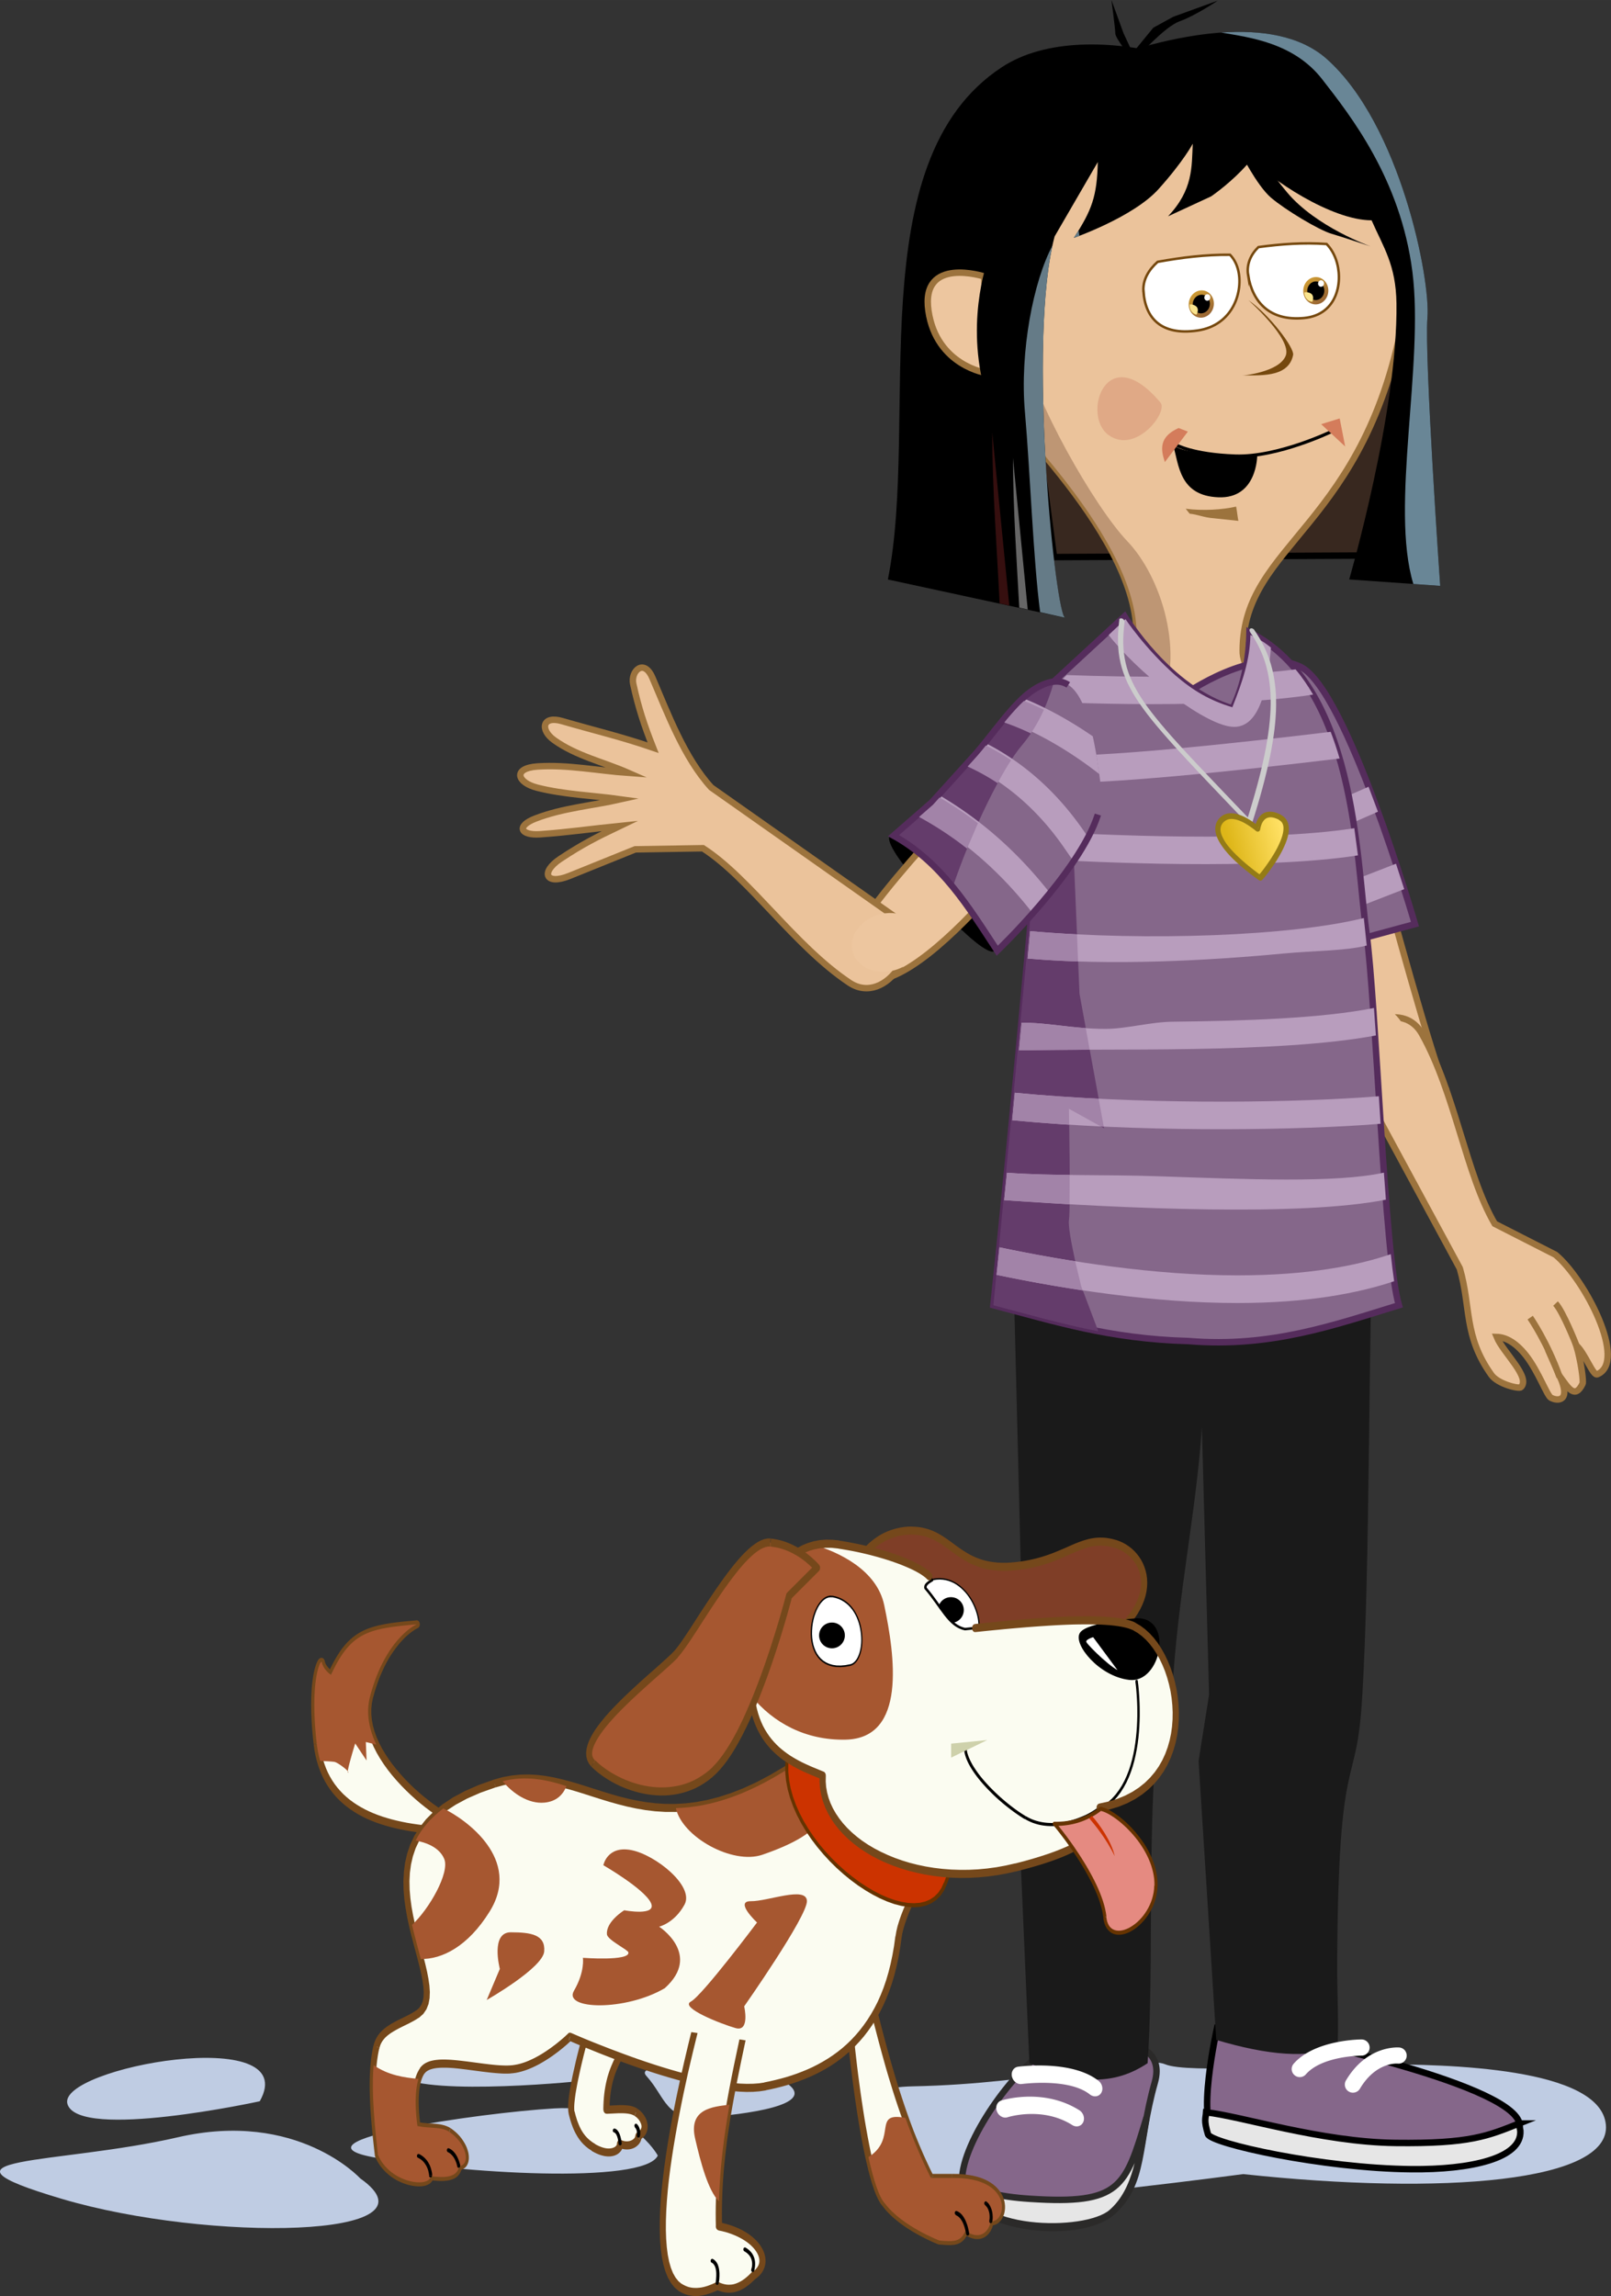 <svg xmlns="http://www.w3.org/2000/svg" width="189.022" height="269.412" viewBox="0 0 331.99 473.18" shape-rendering="geometricPrecision" image-rendering="optimizeQuality" fill-rule="evenodd" xmlns:v="https://vecta.io/nano"><rect x="0" y="0" width="331.99" height="473.18" fill="#333333" stroke="none"/><style><![CDATA[.w{fill-rule:nonzero}.x{stroke-miterlimit:22.926}.y{stroke:#000}.z{fill:none}.AA{fill:#75481b}.AB{fill:#a65730}.AC{stroke-width:1.33}.AD{fill:#fff}.AE{stroke-width:.51}.AF{fill:#fbfcf1}.AG{stroke:#9c733d}.AH{fill:#ebc39b}.AI{fill:#85678a}.AJ{fill:#b89dbd}.AK{fill:#edc69f}.AL{stroke:#552c5c}]]></style><defs><linearGradient id="A" gradientUnits="userSpaceOnUse" x1="253.29" y1="174.33" x2="264.14" y2="171.51"><stop offset="0" stop-color="#deb618"/><stop offset="1" stop-color="#ffe063"/></linearGradient><linearGradient id="B" gradientUnits="userSpaceOnUse" x1="272.85" y1="61.76" x2="269.64" y2="57.9"><stop offset="0" stop-color="#963"/><stop offset="1" stop-color="#c93"/></linearGradient><linearGradient id="C" href="#B" x1="249.04" y1="64.68" x2="246.29" y2="60.48"/><path id="D" d="M195.96 329.39c-1.33 0-2.4 1.07-2.4 2.4s1.07 2.4 2.4 2.4 2.4-1.07 2.4-2.4-1.07-2.4-2.4-2.4z"/><path id="E" d="M172.78 318.29c9.04 1.33 18.32 4.8 19.26 7.37-.77.49-1.51.93-1.3 1.64 3.37 3.94 4.81 7.75 8.14 8.42 7.96-.82 29.36-3.29 34.85-.55 10.38 5.19 14.75 33.52-7.13 37.31-.02 1.69 3.59 7.15-17.29 12.35-20.87 5.19-40.61-5.36-39.78-18.93-5.21-2.2-14.82-5.21-14.82-19.21 0-10.49 3.19-30.59 18.06-28.4z"/><path id="F" d="M234.29 333.73s-10.15.82-11.52 2.88 3.84 8.64 10.01 9.33 8.78-12.35 1.51-12.21z"/><path id="G" d="M225.37 337.09s-2.19.55-1.71 1.44 5.83 6.1 7.34 6.17l-5.63-7.61z"/></defs><path d="M256.2 448.03s-44.22 5.9-55.13 5.41-38.67-23.01-12.83-23.5 47.29-6.51 51.88-4.54 29.29 0 43.64 0c14.36 0 46.02.62 47.17 12.43s-33.39 14.63-74.73 10.2z" fill="#bfcce3"/><path d="M233.96 11.82c.8-.13 5.84-6.24 9.16-7.44s7.83-4.25 7.83-4.25l-9.16 3.32-4.12 2.26-4.25 5.18-1.86-3.98L229.04 0s.8 5.98.8 6.91 3.05 4.78 3.05 4.78l1.06.13z"/><g class="x AC"><path d="M282 114.48l-64.8.32-7.9-59.54L232 29.27l35.53.99 22.04 37.17z" fill="#38281f" class="y"/><path d="M228.07 144.61c17.88-16.48-7.52-45.34-21.32-60.39-28.45-20.63 10.22-65.79 16.66-66.17 25.9-4.5 46.59-5.56 56.7 12.08 1.9 3.31 7.93 8.2 8.43 13.18.86 8.63 2.7 12.93.92 20.56-7.73 45.07-33.26 47.85-33.37 70.17-.18 6.11 11.27 15.75 11.27 15.75s16.18 15.84-10.95 19.33c-27.14 3.5-29.06-12.22-28.33-24.52z" class="AG AH"/></g><path d="M228.07 144.61c17.88-16.48-7.52-45.34-21.32-60.39-1.05-.76-1.99-1.55-2.86-2.37l7.23-9.77c1.81 10.03 14.31 32.24 21.22 39.48s12.16 23.12 6.42 35.03-3.66 4.85-8.96 8.1c-1.4-3.27-1.92-6.77-1.73-10.09z" fill="#be9674"/><path d="M244.35 104.84l.81 1.02c1.52.13 3.06.82 4.96.94l5.08.54c-.15-.72-.31-2.23-.46-2.94-2.91.65-6.84.89-10.39.44z" fill="#9c733d"/><path d="M242.29 91.65s3.45 2.02 12.26 2.33 19.94-5.1 19.94-5.1" stroke-width=".66" class="x y z"/><path d="M239.15 82.97c1.64 1.95-5.13 10.75-10.72 6.67s-.49-20.02 10.72-6.67z" fill="#e0a986"/><path d="M276.08 86.23l-3.82 1.18 4.95 4.6z" fill="#d47c5b"/><g class="AD"><path d="M257.21 56.7c.93 5.64 4.52 9.49 11.5 8.84s8.19-7.66 6.57-12.15c-.46-1.27-1.11-2.3-1.9-3.11-4.84-.33-9.38.01-14.05.64-1.58 1.54-2.49 3.55-2.12 5.79z" stroke="#75480e" class="x AE"/><path d="M273.69 52.65c.91.66 1.49 1.72 1.29 2.38s-1.1.65-2.02 0c-.91-.66-1.49-1.72-1.29-2.38s1.1-.65 2.02 0z"/></g><path d="M271.18 57.09c1.43 0 2.57 1.26 2.56 2.81-.01 1.56-1.18 2.82-2.61 2.83-1.43 0-2.57-1.25-2.56-2.81s1.18-2.82 2.61-2.83z" fill="url(#B)"/><path d="M271.17 57.99c.97 0 1.76.86 1.75 1.92s-.81 1.93-1.78 1.93-1.76-.86-1.75-1.92.81-1.93 1.78-1.93z"/><path d="M270.43 62.19c-.92-.06-1.64-.9-1.63-1.92v-.01c.38-.09.87-.05 1.31.2.69.4.52 1.27.32 1.73z" fill="#fae48e"/><g class="AD"><path d="M272.24 57.75c.34 0 .62.3.61.67 0 .37-.28.68-.62.68s-.62-.3-.61-.67c0-.37.28-.68.63-.68z"/><path d="M235.64 59.91c.31 5.62 3.64 9.28 11.09 8.21 7.45-1.06 9.56-8.18 8.39-12.6-.33-1.25-.9-2.25-1.64-3.02-5.07-.05-9.91.56-14.92 1.46-1.85 1.64-3.05 3.71-2.93 5.95z" stroke="#75480e" class="x AE"/></g><path d="M247.91 59.85c1.42.16 2.41 1.54 2.22 3.09s-1.5 2.67-2.92 2.51-2.41-1.54-2.22-3.09 1.5-2.67 2.91-2.51z" fill="url(#C)"/><path d="M247.8 60.74c.97.11 1.65 1.05 1.52 2.11s-1.02 1.82-1.99 1.72c-.97-.11-1.65-1.05-1.52-2.11s1.02-1.82 1.99-1.72z"/><path d="M246.58 64.84c-.9-.17-1.52-1.08-1.4-2.09v-.01c.39-.05.87.05 1.27.35.64.47.37 1.33.12 1.75z" fill="#fae48e"/><path d="M248.89 60.63c.34.04.58.37.53.74s-.36.64-.7.6-.58-.37-.53-.74.36-.64.7-.6z" class="AD"/><path d="M257.31 61.89s8.99 7.99 7.65 11.41-8.93 4.1-8.93 4.1c2.89-.2 9.46.73 10.45-4.24.3-1.51-4.94-8.35-9.16-11.27z" fill="#75480e"/><path d="M223.44 13.81s34.87-15.13 50-1.64 21.38 45.4 20.72 53.29 2.63 55.27 2.63 55.27l-18.75-1.32s10.05-34.54 9.74-56.9c-.11-7.92-2.67-11.52-5.13-17.11-8.22 0-20.89-8.39-25.49-13.32-4.61-4.93-41.61-12.99-33.72-18.26z"/><path d="M217.35 48.69l8.88-15.3c-.16 7.1-1.23 9.92-4.93 15.63 0 0 12.25-4.28 17.43-10.03 5.18-5.76 7.07-9.38 7.07-9.38-.23 4.79.09 9.5-5.1 14.97l8.88-4.11s12.66-8.55 12.01-16.78c-.66-8.22-37.01-21.71-55.1-9.87-29.6 19.37-16.98 72.91-23.52 105.6l36.51 7.89c-1.97-.33-7.89-57.24-2.14-78.62z"/><path d="M202.85 56.98s-13.17-4.28-11.52 7.07 12.03 12.83 12.03 12.83l-.51-19.9z" class="x AC AG AK"/><path d="M255.47 31.14s3.49 7.07 6.46 9.6 9.85 6.66 12.43 7.42 8.1 2.62 8.1 2.62-11.27-3.99-17.25-11.17c-5.99-7.18-6.69-10.48-6.69-10.48l-3.04 2z"/><path d="M206 124.35l1.99.43-3.52-35.68c.05 12.67.97 23.61 1.53 35.25z" fill="#360f0f"/><path d="M210.05 125.22l1.74.38-3.04-31.24c.04 11.07.75 20.82 1.3 30.86z" fill="#666"/><path d="M222.27 47.49l-.97 1.52 1.14-.42-.17-1.1zm-7.92 78.66l5.15 1.15c-1.92-.32-7.56-54.06-2.6-76.72-3.95 7.37-6.77 21.9-5.69 34.29 1.09 12.39 1.7 30.36 3.14 41.28z" fill="#657b87"/><path d="M251.66 6.71c8.12-.57 16.26.54 21.78 5.46 15.13 13.49 21.38 45.4 20.72 53.29s2.63 55.27 2.63 55.27l-5.53-.39c-4.84-15.88 2.25-45.27-.2-64.37s-12.76-32.15-18.59-39.64c-5.82-7.49-14.91-8.63-20.82-9.62z" fill="#698696"/><path d="M203.89 52.6s-4.93 12.34-1.15 27.14 4.77-2.96 4.77-2.96l-.33-23.52-3.29-.66zm55.19 41.31s-15.15.22-17.34-2.3c1.21 4.28 1.32 10.54 9.33 10.87s8.01-8.56 8.01-8.56z"/><path d="M242.87 88.2l1.92.74-4.74 6.28c-.89-2.65-1.19-5.2 2.82-7.01z" fill="#d47c5b"/><path d="M198.44 191.86s5.25 5.12 6.52 4.12-19.38-26.23-21.55-23.82 14.31 19.1 14.31 19.1l.72.6z"/><g class="x AC"><g class="AG"><path d="M208.85 154.28c.96-.05-24.67 24.7-32.63 38.12-2.19 3.69-.61 9.01 2.61 9.53 13.64 2.18 43.34-40.54 43.34-40.54s-13.7-7.75-13.33-7.11z" class="AK"/><path d="M184.74 189.15l-38.17-26.87c-5.57-6.1-8.97-15.27-12.13-22.62-1.76-4.08-4.51-1.32-3.95 1.27 1.08 4.94 2.26 8.5 4.1 13.15-6.75-2.32-11.92-3.49-18.75-5.48-4.12-1.2-4.61 1.81-1.62 3.94 4.61 3.28 10.18 4.49 15.27 6.73-6.24-.44-12.47-1.73-18.7-1.32-5.21.35-4.25 3.32-.07 4.38 5.62 1.42 11.44 1.59 17.16 2.39-5.84 1.32-11.88 1.78-17.51 3.95-4.06 1.56-3.13 3.54.96 3.25 6.24-.45 10.18-1.08 16.41-1.71-4.85 2.32-7.73 3.77-12.27 6.78-4.12 2.73-3.08 5.51 1.86 3.52l13.57-5.48 13.96-.23c9.71 6.27 18.79 20.09 30.18 27.71 7.64 5.11 15.94-8.5 9.7-13.36z" class="AH"/></g><g class="y"><path d="M267.57 420.38S316.61 430.62 313 439c-3.62 8.38-57.89 2.79-62.31.93s.12-22 .12-22 15.56 2.92 16.76 2.45z" class="AI"/><path d="M313.02 437.61l.29 1.49c.33 5.69-10.26 8.04-22.44 7.92-18.32-.17-41.38-5.31-41.94-7.21-.87-2.95-.47-3.14-.38-4.51 7.16.76 23.62 6.12 39.05 6.31s19.06-1.48 25.43-4z" fill="#e6e6e6"/></g><path d="M215.54 422.63c-6.53 3.75-17.25 18.63-17.28 26.62-.04 10.08 23.83 12.72 30.8 6.72 6.98-6.01 5.25-13.86 8.92-26.84 1.83-6.49-3.81-8.36-9.4-8.53-1.61-.05-11.15.94-13.04 2.03z" stroke="#2b2a29" class="AI"/></g><path d="M283.12 246.75c-1.2 29.39-.72 75.87-2.43 103.46-1.22 19.6-4.86 9.06-5.13 53.8-.04 6.51.33 11.73.09 17.59-5.62 2.8-14.51 1.91-25.01-1.22L247 362.91l2.16-13.67-1.48-55.16c-1.2 18.06-4.94 34.07-6.14 54.97-.28 4.82-3.4 11.32-3.68 16.13-1.16 20.24-.2 42.48-1.36 59.99-8.12 5.46-16.25 3.45-24.37 0l-2.58-59.98 1.36-20.27-2.12-85.21 74.34-12.96z" fill="#1a1a1a"/><g class="x AC"><path d="M198.92 449.73c.59 10.5 24.72 10.87 30.12 6.23 5.39-4.64 5.95-12.84 7.18-19.42-4.28 14.26-5.35 17.8-23.99 16.58-6.5-.42-10.45-1.52-13.3-3.39z" stroke="#2b2a29" stroke-linejoin="round" fill="#e6e6e6"/><path d="M269.76 197.98s11.32 35.15 19.13 34.48 3.11-.44 9.03-8.1c-2.35-4.28-12.48-41.7-12.48-41.7l-15.67 15.31z" class="AG AH"/><path d="M261.75 198.54L244 143.18s14.46-10.34 24-5.76 23.59 53.02 23.59 53.02l-29.83 8.09z" class="AI AL"/></g><path d="M260.44 194.47l-6.43-20.06 28.02-12.28 1.93 5.14L258 178.64l3.5 9.52 26.18-10.17 1.7 5.24-28.93 11.24z" class="AJ"/><g class="x AC AG"><path d="M278.72 220.49l22.11 40.88c2.35 8.11.76 13.89 6.51 21.97 1.35 1.9 5.69 2.92 6.08 2.53 2.08-2.07-3.66-7.13-4.97-10.35 1.71.04 3.82 1.01 6.04 3.84 2.54 3.25 4.31 8.24 5.11 8.67 1.48.8 4.14.71 1.9-4.31 1.68 2.31 3.05 4.7 4.63 1.43.23-.47-.33-4.63-1.28-7.89 1.84 1.7 3.41 6.3 4.31 5.94 6.26-2.53-2.53-19.62-8.63-24.64l-12.5-6.37c-5.96-10.21-8.13-26.92-15-39.14-4.61-8.2-17.78.13-14.31 7.44z" class="AH"/><path d="M315.34 271.53s3.54 5.12 6.06 12.24m3.44-6.54s-2.73-6.96-4.28-8.6" class="z"/></g><ellipse transform="matrix(-.609 -.667 -.639 .701 283.891 213.689)" rx="8.25" ry="6.15" class="AH"/><path d="M216.35 141.22c-.72 16.07-7.94 93.46-11.64 127.76 12.51 3.26 23.75 6.93 40.24 7.38 16.87 1.39 29.93-3.27 43.33-7.38-3.01-10.01-4.67-62.38-6.74-77.16s-2.13-50.53-24.05-61.53c-.09 5.1-1.01 10.6-3.48 15.7-13.24-3.94-22.27-18.97-22.27-18.97l-15.39 14.2z" class="x AC AI AL"/><path d="M214.36 167.79l-9.64 101.2c7.21 1.88 14 3.89 21.61 5.35l-3.5-9.26s-2.9-11.26-2.54-13.67 0-22.91 0-22.91l7.24 4.02-5.07-27.74-1.45-34.57-6.66-2.41z" fill="#643c6b"/><path d="M216.35 142.63l-.11 2.02c9.97.41 22.65.68 34.69.21-3.14-1.39-5.99-3.34-8.48-5.44-7.89.1-15.75-.06-22.62-.31l-3.48 3.53zm-.9 13.06l-.46 5.62c12.17.5 40.16-2.48 61.07-5-.54-1.86-1.15-3.7-1.84-5.5-20.69 2.5-47.58 5.36-58.78 4.88zm-1.31 15.64l-.5 5.66c12.14.72 46.45 2.37 66.2-.72l-.75-5.6c-18.89 2.99-52.7 1.38-64.96.65zm-1.84 20.56l-.52 5.64c17.28 1.51 37.11.44 52.69-1.03 6.69-.63 12.59-.51 17.18-1.65l-.6-5.67c-14.81 3.69-44.5 4.82-68.75 2.71zm-1.77 18.88l-.54 5.69c17.86-.48 53.17.74 73.55-3.08l-.4-5.66c-10.73 2.13-26.48 2.67-41.52 2.83-4.52.05-9.53 1.47-13.76 1.48-6.71.01-12.33-1.38-17.33-1.25zm-1.39 14.43l-.55 5.65c25.43 2.45 55.1 2.13 72.15 1.01l3.77-.28-.36-5.67-3.71.27c-16.87 1.11-46.2 1.43-71.3-.99zm-1.62 16.48l-.57 5.64c24.89 1.74 61.13 3.38 78.65-.1l-.41-5.57c-9.87 2.19-28.37 1.36-46.46.75-11.11-.38-21.62-.04-31.21-.72zm-1.56 15.37l-.59 5.66c14.33 2.99 32.42 5.81 49.65 5.81 14.4 0 24.85-2.01 32.28-4.49-.24-1.63-.47-3.5-.69-5.58-6.87 2.36-17.01 4.37-31.59 4.37-17.04 0-34.94-2.82-49.06-5.78zm64.64-113.91c-1.08-1.85-2.27-3.59-3.61-5.2-3.31.42-6.85.73-10.52.96-.45 1.94-1.06 3.88-1.87 5.77 5.68-.3 11.13-.79 16-1.53z" class="AJ"/><path d="M221.07 171.7l.24 5.7-7.66-.41.5-5.66 6.93.37zm.87 20.85l.23 5.59c-3.53-.11-7.02-.31-10.4-.61l.52-5.64c3.14.27 6.37.49 9.65.66zm1.81 19.32l.81 4.45-14.58.14.54-5.69c3.94-.1 8.27.74 13.22 1.1zm2.66 14.56l1.05 5.74-.6-.03-6.58-3.65.05 3.29c-3.97-.25-7.9-.56-11.74-.93l.55-5.65c5.61.54 11.43.94 17.27 1.23zm-5.98 15.71l-.02 6.04-13.46-.85.57-5.64c4.14.29 8.46.4 12.92.45zm1.15 17.8l1.23 5.14.32.84c-6.3-.94-12.3-2.06-17.76-3.2l.59-5.66c4.83 1.01 10.1 2.01 15.63 2.88z" fill="#a283a8"/><path d="M261.91 133.45c-1.58-1.28-2.34-1.65-4.23-2.6-.09 5.1-1.64 9.66-3.72 14.9-4.7-1.4-8.32-3.56-11.75-6.58-6.22-5.49-10.27-11.58-10.27-11.58l-3.47 3.26c5.5 7.16 18.3 17.6 24.74 18.83 6.44 1.24 8.04-8.13 8.7-16.22z" class="AJ"/><path d="M258.49 129.82l-.88.41c-.19-.28-.15-.6.09-.71s.6.02.79.3zm-.66 39.34l-.91.02.59-1.9.55-1.84.52-1.79.48-1.73.44-1.67.4-1.62.36-1.57.33-1.52.29-1.47.25-1.42.21-1.38.18-1.33.14-1.29.1-1.25.07-1.21.03-1.17-.01-1.13-.04-1.1-.08-1.06-.11-1.03-.15-1-.18-.97-.22-.94-.25-.92-.28-.89-.32-.87-.35-.85-.39-.83-.42-.82-.45-.8-.49-.79-.52-.78.88-.41.55.83.52.84.48.85.45.87.41.89.37.9.34.92.3.94.26.97.23.99.19 1.01.15 1.04.12 1.07.08 1.1.04 1.13.01 1.16-.03 1.2-.07 1.23-.1 1.27-.14 1.31-.18 1.35-.22 1.39-.25 1.44-.29 1.48-.33 1.53-.37 1.58-.4 1.63-.44 1.68-.48 1.74-.52 1.79-.56 1.85-.6 1.91-.91.02.72-.6zm-.91.02l1.09.57c-.08.26-.39.34-.69.18s-.48-.49-.4-.75zm-25.17-41.01l-.13 1.19-.09 1.15-.05 1.1v1.07l.05 1.03.1 1.01.15.99.2.97.25.96.31.96.37.96.43.96.49.98.55 1 .62 1.02.69 1.05.76 1.08.84 1.12.91 1.16.99 1.21 1.07 1.26 1.15 1.32 1.24 1.38 1.32 1.45 1.41 1.52 1.5 1.6 1.59 1.68 1.68 1.77 1.77 1.86 1.87 1.96 1.97 2.06 2.07 2.16-.72.6-2.06-2.16-1.97-2.06-1.87-1.96-1.77-1.86-1.68-1.77-1.59-1.69-1.5-1.61-1.41-1.53-1.33-1.46-1.25-1.4-1.17-1.34-1.09-1.28-1.01-1.23-.94-1.19-.86-1.15-.79-1.12-.72-1.09-.65-1.07-.58-1.05-.52-1.04-.45-1.03-.39-1.02-.33-1.02-.27-1.03-.21-1.03-.16-1.05-.1-1.06-.05-1.08v-1.11l.05-1.14.09-1.18.13-1.22 1.12.42zm0 0l-1.12-.42c.03-.28.31-.41.62-.29s.53.43.5.71z" fill="#ccc" class="w"/><path d="M259.69 180.91c1.02-1.03 8.26-10.3 4.09-12.47-4.18-2.16-4.64 2.37-4.64 2.37s-4.73-4.23-7.24-1.96.19 6.6 7.8 12.06z" fill="url(#A)"/><path d="M263.97 167.92h0l.44.28.38.34.31.39.23.43.16.46.09.48.03.49-.02.49-.07.5-.11.51-.14.52-.17.52-.2.52-.23.53-.24.53-.26.52-.28.52-.29.51-.3.5-.3.49-.31.47-.31.45-.3.43-.29.41-.28.39-.27.36-.25.32-.23.29-.21.25-.18.22-.16.18-.13.13-.79-.89.1-.11.14-.16.17-.2.2-.24.22-.28.24-.31.26-.35.27-.37.28-.4.29-.42.3-.44.3-.46.29-.47.29-.48.28-.49.27-.5.25-.5.23-.5.21-.49.18-.48.16-.47.12-.45.09-.43.05-.41.02-.38-.02-.34-.06-.3-.09-.26-.12-.23-.16-.2-.21-.19-.27-.17h0l.38-1.04zm0 0l-.38 1.04c-.28-.15-.42-.5-.32-.78.11-.29.42-.4.7-.26zm-4.51 2.46l-.86.3v-.02l.01-.05.01-.07.02-.09.02-.11.03-.13.03-.14.04-.16.05-.17.06-.18.07-.18.08-.19.09-.19.1-.19.12-.19.13-.19.15-.19.16-.18.18-.17.2-.15.22-.14.24-.12.26-.09.28-.07.3-.04.31-.01.33.02.35.05.36.09.38.12.39.16.41.2-.38 1.04-.35-.17-.32-.13-.3-.1-.28-.07-.25-.04-.23-.02-.21.01-.2.03-.18.04-.17.06-.15.07-.14.09-.13.1-.12.11-.11.12-.1.13-.1.14-.09.14-.08.15-.07.15-.06.15-.05.15-.05.14-.04.14-.03.13-.03.11-.02.1-.02.09-.01.07-.01.05v.03h0l-.86.3.64-.86zm-.86.3l1.08.25c-.03.31-.3.51-.6.44s-.51-.38-.48-.7zm-7.08-2.29h0l.28-.23.3-.19.31-.15.32-.11.33-.07.33-.04.34-.01.34.02.34.04.33.07.33.09.33.1.32.12.32.13.31.14.3.15.29.16.28.16.27.16.26.16.24.16.23.16.21.15.2.14.18.14.16.12.14.11.12.1.09.08.07.06.04.04.02.02-.64.86-.01-.01-.04-.03-.06-.05-.08-.07-.11-.09-.13-.1-.15-.11-.17-.12-.18-.13-.2-.14-.21-.15-.22-.15-.24-.15-.25-.15-.25-.15-.26-.14-.27-.13-.27-.12-.27-.11-.28-.1-.27-.09-.27-.07-.27-.05-.26-.04-.26-.02-.25.01-.24.03-.23.05-.22.08-.21.1-.21.13-.2.16h0l-.75-.93zm0 0l.75.93c-.22.2-.56.15-.77-.11-.21-.25-.2-.62.02-.82zm8.57 12.96l-.66.03-.71-.51-.68-.51-.65-.5-.62-.49-.59-.49-.56-.48-.53-.47-.51-.47-.48-.46-.45-.45-.42-.45-.39-.44-.36-.43-.33-.42-.3-.42-.28-.41-.25-.41-.22-.4-.19-.39-.16-.39-.13-.39-.09-.38-.06-.38-.03-.37.01-.36.05-.35.08-.34.12-.32.16-.31.19-.29.22-.27.25-.25.75.93-.19.19-.16.19-.13.2-.1.2-.08.21-.05.22-.03.23-.01.24.02.25.04.26.07.28.1.3.13.31.16.33.18.34.21.35.24.37.28.38.31.39.34.4.37.41.4.42.43.43.46.44.49.45.52.46.54.47.57.47.6.48.63.49.66.5.69.5-.66.03.79.89zm-.66.03l.53-.95c.26.19.36.55.21.81s-.48.32-.74.13z" fill="#947b16" class="w"/><path d="M184.14 172.21l7.92-6.91 8.81-9.73c3.34-3.69 8.12-10.94 12.21-13.49 8.08-5.03 11.5 1.35 13.85 20.45 1.42 11.59-21.43 33.39-21.43 33.39-5.9-9.01-11.52-18.26-21.37-23.71z" class="AI"/><path d="M184.34 172.77l7.92-6.91 8.81-9.73c3.34-3.69 8.12-10.94 12.21-13.49 1.38-.86 2.62-1.38 3.75-1.57-1.05 3.57-3 8.49-6.51 12.61-3.86 4.53-10.2 17.26-14.25 29.33-3.32-4.01-7.12-7.58-11.93-10.24z" fill="#643c6b"/><path d="M189.2 167.79l2.86-2.5 1.36-1.51c10.02 5.85 17.39 13.18 22.95 20.26a141.71 141.71 0 0 1-3.54 4.18c-5.6-7.2-13.16-14.69-23.63-20.43zm10.01-10.39l1.66-1.84c.65-.72 1.36-1.57 2.1-2.5 6.76 3.42 13.95 8.96 20.2 17.92l1.07 1.54c-.86 1.65-1.89 3.32-3 4.99l-2.12-3.06c-6.19-8.87-13.36-14.05-19.91-17.05zm7.55-9.08c1.34-1.63 2.71-3.2 4.06-4.45 5.57 2.25 10.54 5.22 14.37 7.86.5 2.25.94 4.85 1.35 7.79-4.08-3.2-11.35-8.25-19.79-11.2z" class="AJ"/><path d="M226.25 167.86c-3.8 11.89-20.74 28.06-20.74 28.06-5.9-9.01-11.52-18.26-21.37-23.71l7.92-6.91 8.81-9.73c3.34-3.69 8.12-10.94 12.21-13.49 2.9-1.81 5.21-2.14 7.07-.94" class="x z AC AL"/><path d="M280.58 423.62c.92 0 1.67-.75 1.67-1.67s-.75-1.67-1.67-1.67c-.03 0-9.6 0-13.98 5-.61.69-.54 1.75.16 2.35.69.61 1.75.54 2.35-.16 3.37-3.85 11.45-3.85 11.47-3.85zm-70.77 2.28c-.9.11-1.48 1-1.28 1.98.2.99 1.1 1.7 2 1.59.03 0 9.69-1.33 14.06 2.14.78.62 1.82.5 2.32-.27s.27-1.9-.51-2.52c-5.6-4.45-16.57-2.92-16.6-2.92zm78.24-.64c.92.09 1.74-.57 1.83-1.49s-.57-1.74-1.49-1.83c-.02 0-6.6-.66-11.02 6.79a1.672 1.672 0 0 0 2.88 1.7c3.33-5.61 7.79-5.17 7.8-5.17zm-81.69 7.6c-.86.27-1.28 1.27-.93 2.22s1.33 1.51 2.19 1.24c.02-.01 7.16-2.31 13.34 1.6.83.53 1.84.28 2.25-.56s.06-1.95-.77-2.48c-7.55-4.77-16.06-2.02-16.08-2.02z" class="w AD"/><ellipse transform="matrix(-.863 .171 .154 .958 182.715 194.211)" rx="8.25" ry="6.15" class="AK"/><path d="M189.4 168.35l2.86-2.5 1.36-1.51c2.84 1.66 5.47 3.44 7.91 5.3l-2.24 5.23c-2.97-2.33-6.26-4.53-9.89-6.52zm25.72-22.09a33.72 33.72 0 0 1-2.68 4.88 55.67 55.67 0 0 0-5.48-2.26c1.34-1.63 2.71-3.2 4.06-4.45a69.94 69.94 0 0 1 4.11 1.83zm-6.75 10.38c-.88 1.36-1.82 2.96-2.78 4.75a45.25 45.25 0 0 0-6.18-3.43l1.66-1.84c.65-.72 1.36-1.57 2.1-2.5 1.71.87 3.45 1.87 5.2 3.03z" fill="#a283a8"/><path d="M135.56 444.21s-5.76-10.64-21.32-9.72c-15.57.92-55.02 6.68-37.49 10.03 17.53 3.36 56 5.72 58.81-.31zm-61.33 4.7s-12.94-14.17-37.62-8.46c-24.69 5.7-53.92 3.78-23.81 12.7s79.12 8.22 61.43-4.24zm-20.7-15.89s-37.23 8.12-39.62.6c-2.39-7.53 48.74-16.77 39.62-.6zm108.83-3.57s-33.16-6.1-29.14-1.63c4.02 4.46 3.86 9.16 12.02 8.53s23.11-2.47 17.12-6.89zm-44.37-9.41s10.77 7.85 2.12 8.76-39.21 3.21-38.91-2.64 30.91-11.32 36.79-6.12z" fill="#bfcce3"/><path d="M96.35 375.91c-2.47 1.41-23.65-12.93-20.08-26.38 3.2-12.05 9.6-14.8 9.6-14.8-9.86.9-13.57 1.49-17.66 10.41-.85-.55-1.7-1.54-1.91-2.64-.32-.44-2.51 4.11-1.03 16.85s11.83 16.71 24.04 17.73l7.03-1.17z" class="AF"/><path d="M76.88 349.8h0l-.24 1.16-.12 1.15v1.16l.11 1.16.22 1.17.32 1.17.42 1.17.51 1.16.59 1.15.66 1.13.73 1.11.79 1.09.84 1.06.88 1.03.91 1 .94.96.96.92.97.87.97.82.97.77.95.72.93.66.9.6.86.53.81.46.75.39.69.32.61.24.52.16.41.08h.27l.09-.02.51 1.52-.48.15h-.5l-.55-.1-.61-.19-.68-.26-.74-.34-.8-.41-.85-.49-.89-.55-.93-.62-.96-.68-.98-.74-.99-.79-1-.85-1-.9-.99-.95-.97-.99-.95-1.03-.92-1.07-.88-1.11-.83-1.15-.77-1.18-.71-1.21-.63-1.24-.55-1.27-.46-1.3-.36-1.32-.25-1.34-.13-1.36v-1.37l.14-1.38.29-1.37h0l1.21.54zm0 0l-1.21-.54c.11-.43.48-.67.81-.52s.51.62.4 1.06zm8.95-15.9l.24 1.62h0l-.04.02-.08.04-.11.06-.14.08-.17.1-.19.12-.22.15-.24.17-.26.2-.28.22-.3.25-.32.28-.33.31-.34.35-.35.38-.36.41-.37.45-.38.49-.38.52-.39.56-.39.6-.39.64-.38.69-.38.73-.37.78-.37.82-.36.87-.34.92-.33.97-.32 1.02-.3 1.08-1.21-.54.32-1.13.33-1.08.35-1.02.36-.97.38-.92.39-.87.4-.83.4-.78.41-.73.41-.69.41-.64.41-.6.41-.56.41-.52.4-.48.39-.45.39-.41.37-.38.36-.34.35-.31.33-.28.31-.25.29-.22.27-.19.24-.16.22-.14.19-.11.16-.09.13-.07.1-.05.07-.03.03-.02.24 1.62-.09-1.66zm.24 1.62l-.4-1.58c.34-.14.7.09.81.53s-.07.91-.41 1.05zm-17.58 8.87l-.83.32.39-.83.39-.78.39-.74.4-.7.4-.66.4-.62.41-.58.42-.54.43-.5.44-.47.45-.43.46-.4.48-.37.49-.34.5-.31.52-.28.54-.26.55-.23.57-.21.59-.19.61-.17.63-.16.65-.14.67-.13.7-.12.72-.11.75-.1.78-.09.81-.09.84-.08.87-.08.91-.08.09 1.66-.9.08-.87.08-.84.08-.8.09-.77.09-.74.1-.71.11-.68.11-.65.12-.62.14-.6.15-.57.16-.55.18-.53.2-.5.22-.48.23-.47.26-.45.28-.43.3-.42.33-.41.36-.4.39-.39.42-.39.45-.38.49-.38.53-.37.57-.37.61-.37.65-.37.7-.37.75-.37.79-.83.32.57-1.49zm-.83.32l1.1.85c-.18.39-.57.53-.88.29-.3-.23-.4-.74-.22-1.14zm-.89-2.78l.15.37.01.07.02.07.02.07.02.07.02.07.03.07.03.07.03.07.04.07.04.07.04.07.04.07.05.07.05.07.05.07.05.07.05.07.06.07.06.07.06.07.06.07.06.06.06.06.07.06.06.06.07.06.07.06.07.06.07.05.07.05.07.05.07.05-.57 1.49-.09-.06-.09-.06-.09-.07-.09-.07-.09-.07-.09-.07-.09-.08-.09-.08-.09-.08-.08-.08-.08-.09-.08-.09-.08-.09-.08-.09-.08-.1-.08-.1-.08-.1-.07-.1-.07-.1-.07-.11-.07-.11-.06-.11-.06-.12-.06-.12-.05-.12-.05-.12-.05-.12-.05-.13-.04-.13-.04-.13-.03-.13-.03-.14.15.37.93-1.14zm.15.37l-1.24.4c-.08-.45.13-.9.47-1.01s.69.16.77.61zm-2.28 17.18h0l-.13-1.18-.11-1.14-.09-1.09-.07-1.05-.05-1-.04-.96-.02-.91-.01-.87.01-.83.02-.78.03-.74.04-.7.05-.66.06-.62.07-.58.08-.54.08-.51.09-.47.09-.43.09-.4.1-.36.1-.33.1-.3.1-.26.1-.24.1-.21.11-.19.12-.17.15-.16.23-.14.36-.02.36.27-.93 1.14.29.22.27-.01.12-.07.03-.03-.02.03-.04.07-.06.11-.07.15-.07.19-.08.23-.08.27-.08.31-.08.34-.08.38-.08.42-.07.46-.07.5-.06.54-.06.58-.05.62-.04.66-.03.7-.02.75-.01.79.01.83.02.88.04.92.05.97.07 1.01.09 1.06.11 1.11.13 1.16h0l-1.27.25zm0 0l1.27-.25c.05.45-.19.88-.54.95s-.68-.24-.73-.7zm24.75 18.43l-.12.01-1.15-.1-1.14-.12-1.12-.14-1.11-.16-1.09-.19-1.08-.21-1.06-.23-1.04-.26-1.02-.29-1-.31-.98-.34-.95-.37-.93-.4-.9-.44-.87-.47-.84-.51-.81-.54-.78-.58-.75-.62-.72-.66-.68-.7-.64-.75-.6-.79-.56-.84-.52-.88-.47-.93-.43-.98-.38-1.02-.33-1.07-.28-1.12-.23-1.17-.17-1.22 1.27-.25.16 1.12.21 1.07.25 1.02.3.97.34.92.38.88.43.84.47.8.51.76.55.72.59.68.62.65.66.61.7.58.73.54.77.51.8.48.83.45.86.42.89.39.92.36.94.33.97.3.99.28 1.01.25 1.03.23 1.05.21 1.07.18 1.09.16 1.1.14 1.12.12 1.13.1-.12.01.16 1.65zm-.12.01l.08-1.66c.35.03.62.42.6.88s-.33.81-.68.78zm7-2.83l.34 1.58-.18.06-7.03 1.17-.16-1.65 7.03-1.17zm.16 1.65l-.16-1.65c.35-.06.67.26.71.72.04.45-.2.87-.55.93z" class="w AA"/><path d="M174.83 412.18c-.55 0 3.01 37.22 7.55 41.91 3.52 4.69 11.21 7.62 11.21 7.62 3.05.27 4.4.27 5.35-1.98 3.39 2.24 4.98-.32 5.2-1.98 3.39.34 4.8-9.12-7.91-8.94h-4.4c-6-11.93-9.37-24.99-12.6-38.1 0 0-3.81 1.47-4.4 1.47z" class="AF"/><path d="M181.92 454.68l.06.07-.51-.64-.46-.79-.44-.94-.42-1.08-.41-1.21-.39-1.32-.38-1.43-.37-1.53-.36-1.62-.35-1.69-.34-1.75-.32-1.8-.31-1.83-.3-1.86-.28-1.87-.27-1.87-.25-1.85-.24-1.83-.22-1.79-.21-1.73-.19-1.67-.17-1.59-.15-1.5-.13-1.4-.11-1.28-.09-1.16-.07-1.02-.05-.87-.03-.71-.01-.55.03-.44.67-.8v1.66l.59-.58-.01.18.01.46.03.66.05.84.07 1 .09 1.14.11 1.27.13 1.39.15 1.49.17 1.58.19 1.66.2 1.72.22 1.77.24 1.81.25 1.84.27 1.85.28 1.85.29 1.84.31 1.81.32 1.77.33 1.72.34 1.66.35 1.58.36 1.49.37 1.38.38 1.26.38 1.13.38.98.38.81.37.63.34.43.06.07-.92 1.16zm.06.07l.8-1.3c.28.29.32.81.1 1.17s-.62.42-.9.13zm11.56 7.8l-.14-.03-.03-.01-.07-.03-.11-.04-.15-.06-.18-.08-.22-.09-.25-.11-.28-.12-.31-.14-.33-.16-.36-.17-.38-.19-.4-.2-.42-.22-.43-.23-.44-.24-.46-.26-.46-.27-.47-.29-.47-.3-.48-.31-.48-.33-.47-.34-.47-.35-.46-.37-.46-.38-.45-.39-.43-.41-.42-.42-.4-.43-.38-.45-.36-.46.92-1.16.32.41.34.4.37.39.39.39.4.38.42.37.43.36.44.35.45.34.45.32.46.31.46.3.46.29.45.28.45.26.44.25.43.24.42.22.4.21.39.2.37.18.35.17.33.15.3.14.27.12.24.1.21.09.18.07.14.06.1.04.06.02.02.01-.14-.03-.09 1.66zm-.14-.03l.36-1.59c.34.13.53.59.43 1.03s-.46.69-.79.56zm5.24-2.04l.85-.34-.1.23-.11.22-.11.21-.12.2-.12.19-.13.18-.14.17-.14.15-.15.14-.16.13-.16.12-.16.1-.17.09-.18.08-.18.07-.18.06-.19.05-.19.04-.19.03-.2.02-.2.02-.21.01-.21.01h-.22-.23l-.23-.01-.24-.01-.25-.02-.26-.02-.26-.02-.27-.02-.28-.02.09-1.66.28.02.27.02.26.02.25.02.24.01.23.01.22.01h.21.2l.19-.01.18-.01.17-.02.16-.02.15-.03.14-.03.13-.04.13-.04.12-.05.11-.05.1-.06.1-.06.09-.07.09-.07.09-.08.08-.09.08-.1.08-.11.08-.12.08-.13.08-.15.08-.16.08-.18.85-.34-.58 1.48zm.85-.34l-1.12-.8c.17-.4.56-.55.87-.33s.42.73.25 1.13zm4.59-1.55l.68-.69-.03.2-.04.21-.05.21-.06.21-.07.21-.08.21-.09.21-.1.2-.11.2-.12.19-.13.19-.15.18-.16.17-.17.16-.18.15-.19.14-.2.12-.21.11-.23.09-.23.07-.24.05-.25.03-.26.01-.27-.01-.28-.03-.29-.06-.3-.08-.3-.11-.31-.13-.32-.16-.33-.18-.34-.21.58-1.48.29.18.28.15.26.13.25.11.24.08.23.06.21.04.2.02.19.01.18-.01.17-.02.16-.03.15-.05.14-.06.13-.07.12-.08.12-.08.11-.09.1-.1.1-.11.09-.11.08-.12.08-.12.07-.12.06-.13.06-.13.05-.13.04-.13.04-.13.03-.12.02-.12.02-.11.68-.69-.1 1.66zm.68-.69l-1.26-.28c.06-.45.39-.76.74-.68s.58.51.52.96zm-8.54-9.91h-.01l1.17.01 1.1.07 1.02.12.95.16.87.21.81.25.74.29.67.33.61.36.55.39.49.42.43.44.38.47.32.49.27.5.21.51.16.52.1.52.05.52v.51l-.05.5-.09.48-.14.45-.18.42-.22.39-.25.35-.29.3-.32.25-.34.19-.37.13-.39.07h-.4l.1-1.66h.23l.21-.04.2-.07.18-.1.17-.13.15-.16.14-.19.12-.21.1-.23.08-.25.05-.27.03-.29v-.3l-.03-.32-.07-.33-.1-.34-.14-.35-.19-.35-.23-.36-.29-.35-.34-.35-.4-.34-.46-.33-.53-.31-.59-.29-.66-.26-.74-.23-.81-.19-.89-.15-.96-.11-1.04-.06-1.13-.01h-.01v-1.66zm-.01 0l.01 1.66c-.35 0-.64-.36-.65-.82 0-.46.28-.84.63-.84zm-3.86.38l-.53-.38h.27.27.27.27.27.27.27.27.27.27.27.27.27.27.27.27v1.66h-.27-.27-.27-.27-.27-.27-.27-.27-.27-.27-.27-.27-.27-.27-.27-.27l-.53-.38 1.07-.91zm-.53-.38v1.66c-.35 0-.64-.37-.64-.83s.29-.83.64-.83zm-12.79-38.07l.79.54.3 1.23.31 1.23.31 1.23.31 1.22.31 1.22.31 1.22.32 1.22.32 1.22.33 1.22.33 1.21.34 1.21.34 1.21.35 1.2.35 1.2.36 1.2.37 1.19.38 1.19.39 1.19.39 1.18.4 1.18.41 1.17.42 1.17.43 1.16.44 1.16.46 1.15.47 1.15.48 1.14.49 1.14.51 1.13.52 1.12.53 1.12.55 1.11-1.07.91-.56-1.13-.54-1.14-.53-1.14-.52-1.15-.5-1.16-.49-1.16-.48-1.17-.46-1.17-.45-1.18-.44-1.18-.43-1.19-.42-1.19-.41-1.19-.4-1.2-.39-1.2-.38-1.2-.37-1.21-.37-1.21-.36-1.21-.35-1.22-.34-1.22-.34-1.22-.33-1.22-.33-1.22-.32-1.22-.32-1.23-.32-1.23-.31-1.23-.31-1.23-.31-1.23-.31-1.23-.3-1.23.79.54-.36-1.59zm.79.54l-1.22.51c-.11-.44.08-.91.41-1.05.34-.14.7.1.8.54zm-5 .89h0 .01l.05-.01.08-.02.1-.02.12-.03.13-.04.14-.04.16-.05.17-.05.17-.06.18-.06.18-.06.19-.07.19-.07.19-.07.19-.07.19-.07.19-.07.18-.07.18-.06.33-.12.3-.11.25-.09.19-.07.12-.05.04-.02.36 1.59-.04.02-.12.05-.19.07-.25.09-.3.11-.34.12-.18.07-.18.07-.19.07-.19.07-.19.07-.19.07-.2.07-.19.07-.19.07-.19.06-.18.06-.17.06-.16.05-.16.05-.15.04-.14.04-.13.03-.12.02-.11.02-.12.01h0v-1.66zm0 0v1.66c-.35 0-.64-.37-.64-.83s.29-.83.64-.83z" class="w AA"/><path d="M178.97 444.53c1.02 4.65 2.18 8.3 3.41 9.57 3.52 4.69 11.21 7.62 11.21 7.62 3.05.27 4.4.27 5.35-1.98 3.39 2.24 4.98-.32 5.2-1.98 3.39.34 4.8-9.12-7.91-8.94h-4.4c-2.01-4.01-3.73-8.15-5.25-12.37-6.95-1.34-1.54 4.22-7.61 8.08z" class="AB"/><path d="M122.22 414.09s-5.28 17.66-4.4 21.32 2.2 5.72 4.4 7.03c3.53 2.17 5.66.67 5.57-.66 1.78.95 3.89-.14 3.81-1.61 1.97-1 1.43-3.61-.55-4.9-1.36-.89-3.67-.57-6.04-.52.05-9.26 3.91-11.77 5.72-17l-8.5-3.66z" class="AF"/><g class="w"><path d="M117.21 435.66h0l-.09-.51-.04-.55v-.59l.03-.64.06-.69.09-.73.11-.78.13-.81.15-.85.17-.87.18-.9.2-.91.21-.92.21-.93.22-.93.23-.92.23-.91.23-.9.23-.87.22-.84.22-.81.21-.77.2-.72.19-.67.17-.62.16-.55.14-.48.12-.41.17-.57.06-.2 1.19.6-.06.2-.17.56-.12.4-.14.48-.16.55-.17.61-.19.67-.2.72-.21.76-.22.8-.22.84-.23.86-.23.89-.23.9-.22.91-.22.92-.21.91-.2.91-.19.89-.18.87-.16.85-.15.82-.13.78-.1.73-.08.68-.06.62-.03.55v.47l.02.37.04.26h0l-1.22.5zm0 0l1.22-.5c.1.44-.08.9-.42 1.04s-.7-.11-.8-.54zm4.73 7.54h0l-.22-.13-.21-.14-.21-.14-.2-.15-.2-.16-.19-.16-.19-.17-.18-.17-.18-.18-.18-.19-.17-.2-.17-.2-.16-.21-.16-.22-.15-.22-.15-.23-.14-.24-.14-.24-.14-.25-.13-.26-.13-.26-.12-.27-.12-.28-.11-.29-.11-.3-.11-.3-.1-.31-.1-.32-.1-.33-.09-.34-.09-.34-.09-.35 1.22-.5.08.33.08.32.09.31.09.3.09.29.09.28.1.27.1.26.1.25.1.24.1.23.11.23.11.22.11.21.12.2.12.2.12.19.13.18.13.18.13.17.14.17.14.16.15.16.15.15.16.15.16.14.16.14.17.13.17.13.18.13.18.12.19.12h0l-.55 1.5zm0 0l.54-1.51c.32.19.46.69.31 1.1-.15.42-.53.6-.85.41zm5.59-.64l.88-.84v.24l-.02.23-.04.23-.06.22-.08.2-.1.19-.11.18-.13.17-.14.15-.15.14-.16.13-.17.12-.18.1-.19.09-.2.08-.21.07-.22.05-.23.04-.24.03-.25.01h-.26l-.26-.02-.27-.03-.28-.05-.29-.07-.3-.08-.31-.1-.31-.12-.32-.14-.33-.16-.34-.18-.35-.2.55-1.5.31.18.3.16.29.14.28.12.27.11.26.09.25.07.24.06.23.04.22.03.21.01h.2l.19-.01.18-.02.16-.03.15-.04.14-.04.13-.05.12-.06.1-.06.09-.06.08-.07.07-.07.06-.06.04-.06.03-.05.03-.05.02-.04.01-.03v-.02-.02-.01l.88-.84-.49 1.54zm.88-.84l-1.27.15c-.03-.46.23-.86.58-.9s.66.3.69.75zm3.4-.76l.41-.83v.23l-.02.23-.04.23-.06.21-.07.2-.09.19-.1.17-.11.16-.12.15-.13.14-.14.13-.14.12-.15.11-.15.1-.16.09-.17.08-.17.07-.17.06-.18.05-.18.04-.19.03-.19.02-.19.01h-.2l-.2-.01-.2-.02-.2-.03-.2-.05-.2-.06-.2-.07-.2-.08-.2-.1.49-1.54.14.07.14.06.14.05.14.04.14.03.14.02.14.01.14.01h.14l.14-.01.13-.02.13-.02.13-.03.12-.04.12-.04.11-.05.11-.05.1-.06.09-.06.08-.06.08-.07.07-.07.06-.07.05-.06.04-.06.03-.06.02-.05.02-.05.01-.04.01-.04v-.04-.04l.41-.83.46 1.55zm.41-.83l-1.28.12c-.02-.46.24-.86.59-.89s.66.31.68.77zm-.9-5.59h0l.21.14.2.15.19.16.18.17.17.18.16.18.15.19.14.2.13.2.12.21.11.22.1.22.08.23.07.23.06.24.04.24.03.24.01.25-.01.25-.02.25-.04.24-.06.24-.08.23-.1.23-.11.21-.13.2-.15.19-.16.17-.18.16-.19.15-.2.13-.22.12-.46-1.55.14-.08.12-.08.11-.08.09-.08.08-.09.07-.09.06-.08.05-.09.04-.08.03-.08.02-.09.02-.09.01-.09v-.09-.1l-.01-.11-.02-.11-.03-.12-.04-.12-.05-.12-.06-.13-.06-.13-.07-.13-.08-.13-.09-.13-.1-.13-.11-.13-.12-.13-.13-.12-.14-.12-.15-.11-.16-.11h0l.57-1.49zm0 0l-.57 1.49c-.32-.21-.44-.7-.28-1.11s.54-.58.86-.37zm-5.69.23l-.65-.84h.22l.22-.01.22-.01.22-.01.44-.02.43-.02.21-.01.22-.01.21-.01.21-.01h.21.21.21.2l.2.01.2.01.2.01.2.02.19.02.19.02.19.03.18.04.18.04.18.05.18.06.17.06.17.07.17.08.16.09.16.1-.57 1.49-.1-.06-.11-.06-.12-.05-.12-.05-.13-.05-.13-.04-.14-.04-.15-.03-.15-.03-.16-.03-.16-.02-.17-.02-.17-.02-.18-.01-.18-.01-.19-.01h-.19-.19-.2-.2-.2l-.21.01-.21.01-.21.01-.43.02-.44.02-.22.01-.22.01-.22.01-.23.01-.65-.84 1.28.01zm-.65-.84l.02 1.66c-.35.01-.64-.36-.65-.82 0-.46.28-.84.63-.84zm5.93-16.96l.38 1.13-.19.51-.2.49-.21.48-.21.46-.22.45-.23.44-.23.43-.23.43-.24.42-.24.42-.24.42-.23.42-.23.42-.23.42-.23.43-.22.44-.21.45-.21.46-.2.47-.19.48-.18.5-.17.52-.16.54-.15.56-.13.59-.12.62-.11.64-.09.68-.07.71-.06.74-.04.78-.01.82-1.28-.01.02-.88.04-.84.06-.8.08-.77.1-.74.12-.71.13-.68.15-.65.16-.63.18-.6.19-.58.2-.55.21-.53.22-.51.22-.5.23-.48.23-.47.24-.45.24-.44.24-.43.24-.42.24-.42.23-.42.23-.41.23-.41.22-.41.21-.41.21-.42.2-.43.19-.43.18-.44.17-.45.38 1.13.4-1.58zm.38 1.13l-1.17-.68c.14-.42.52-.61.85-.42.32.19.47.68.32 1.1zm-9.68-4.3l.8-.49.53.23.53.23.53.23.53.23.53.23.53.23.53.23.53.23.53.23.53.23.53.23.53.23.53.23.53.23.53.23.53.23-.4 1.58-.53-.23-.53-.23-.53-.23-.53-.23-.53-.23-.53-.23-.53-.23-.53-.23-.53-.23-.53-.23-.53-.23-.53-.23-.53-.23-.53-.23-.53-.23-.53-.23.8-.49-1.19-.6zm.8-.49l-.4 1.58c-.33-.14-.52-.61-.4-1.05.11-.44.47-.67.81-.53z" class="AA"/><path d="M127.47 441.75l.64-.07c.01.23-.12.43-.29.45-.18.02-.33-.15-.34-.38zm-.78-3.11l.12.05.12.06.11.08.1.09.09.1.09.1.08.11.07.12.07.12.06.12.06.13.05.13.05.13.04.13.04.13.04.13.03.13.03.12.03.12.02.12.02.11.02.11.02.1.01.09.01.09.01.08.01.07.01.06.01.08v.04l-.64.07v-.01l-.01-.07v-.05l-.01-.06-.01-.07-.01-.07-.01-.08-.01-.09-.01-.09-.02-.1-.02-.1-.02-.1-.02-.11-.03-.11-.03-.11-.03-.11-.03-.1-.04-.1-.04-.1-.04-.1-.04-.09-.05-.08-.05-.08-.05-.07-.05-.06-.05-.06-.06-.05-.06-.04-.06-.03-.06-.02.16-.81zm0 0l-.16.81c-.17-.05-.28-.28-.23-.5.04-.22.22-.36.39-.3zm4.57 1.34l.61.24c-.05.22-.23.34-.4.28-.17-.07-.26-.3-.21-.52zm-.01-2.26l.09.09.08.1.07.1.07.1.06.1.05.11.05.11.04.11.04.11.03.11.03.1.02.1.02.1.02.1.01.1.01.09v.09.09.08.08.08.07l-.01.07-.01.06-.01.05-.01.05-.01.04-.01.04-.01.06-.01.03-.61-.24h0l.01-.03v-.02-.03-.03l.01-.04v-.04-.05-.05-.05-.05-.06-.06-.06l-.01-.06-.01-.06-.01-.06-.01-.07-.02-.07-.02-.07-.02-.07-.02-.07-.03-.07-.03-.07-.03-.06-.04-.06-.04-.06-.05-.06-.05-.06-.06-.06.39-.66zm0 0l-.39.66c-.14-.14-.16-.4-.06-.58.11-.18.31-.22.45-.08z"/></g><path d="M101.92 367.56c-35.11 11.17-6.87 41.22-15.83 47.48-2.93 2.05-7.62 2.93-8.5 6.74s-1.25 9.16.29 22.28c2.52 5.95 10.71 6.85 10.85 4.4 2.88.38 5.52.31 5.86-2.05 2.54-.32 1.5-4.76-2.03-7.1-1.66-1.1-4.02-.65-6.54-1.18 0 0-1.32-8.21 1.03-11.43 2.34-3.22 12.24.07 18.1-.22s12.31-6.74 12.31-6.74 28.14 12.6 40.16 10.26c12.02-2.35 24.95-8.88 27.55-30.78 1.13-9.51 18.36-33.11 16.1-33.47l-33.1-5.22c-34.89 26.17-46.57.78-66.24 7.03z" class="AF"/><path d="M85.79 414.31h0l.62-.55.43-.63.28-.73.16-.86.04-1-.07-1.14-.18-1.26-.27-1.37-.34-1.46-.39-1.54-.43-1.61-.45-1.68-.45-1.73-.43-1.78-.39-1.82-.33-1.85-.26-1.87-.16-1.89-.04-1.9.1-1.9.25-1.9.43-1.88.63-1.84.85-1.8 1.08-1.74 1.32-1.67 1.58-1.59 1.86-1.51 2.15-1.42 2.47-1.32 2.79-1.22 3.14-1.11.3 1.61-3.08 1.09-2.72 1.19-2.38 1.28-2.06 1.35-1.76 1.42-1.48 1.48-1.21 1.53-.98 1.58-.76 1.61-.56 1.65-.39 1.68-.23 1.71-.09 1.74.04 1.76.15 1.77.24 1.77.32 1.77.38 1.76.42 1.74.44 1.71.45 1.67.44 1.63.4 1.57.35 1.52.28 1.46.2 1.39.09 1.33-.05 1.27-.22 1.19-.43 1.09-.64.95-.85.76h0l-.61-1.46zm0 0l.61 1.46c-.31.22-.7.07-.87-.34-.17-.4-.05-.91.26-1.13zm-8.81 7.23h0l.11-.42.14-.4.16-.38.18-.36.2-.34.22-.32.23-.3.25-.28.26-.26.27-.25.28-.24.29-.23.3-.21.31-.2.31-.2.32-.19.32-.18.33-.18.33-.17.33-.17.33-.16.33-.16.33-.16.32-.16.32-.16.32-.16.31-.16.3-.17.29-.17.29-.17.27-.17.26-.18.61 1.46-.3.2-.3.19-.31.19-.32.18-.32.17-.32.17-.32.17-.33.16-.33.16-.33.16-.32.16-.32.16-.32.16-.31.17-.31.17-.3.17-.29.17-.29.18-.28.18-.26.19-.25.19-.24.2-.23.21-.21.21-.19.22-.18.23-.16.23-.14.24-.13.25-.11.26-.09.27-.08.28h0l-1.23-.47zm0 0l1.23.47c-.1.44-.46.69-.8.56s-.53-.59-.43-1.03zm.34 22.91l-.07-.27-.14-1.21-.13-1.17-.12-1.13-.11-1.08-.1-1.04-.09-1-.08-.97-.07-.93-.06-.89-.05-.86-.04-.82-.03-.79-.02-.76-.02-.73-.01-.7v-.67l.01-.65.01-.62.02-.6.03-.57.03-.55.04-.53.04-.51.05-.49.05-.47.06-.46.06-.44.07-.43.07-.41.08-.4.08-.39.08-.38 1.23.47-.08.35-.08.36-.07.37-.07.38-.06.39-.06.41-.06.42-.05.44-.05.46-.04.48-.04.5-.03.52-.02.54-.02.57-.01.59-.01.62v.65l.01.68.02.71.02.74.03.77.04.81.05.84.06.88.07.91.08.95.09.99.1 1.03.11 1.07.12 1.11.13 1.16.14 1.2-.07-.27-1.12.8zm-.07-.27l1.27-.25c.05.45-.19.88-.54.95s-.68-.24-.73-.69zm11.41 5.1l.7-.77-.07.44-.16.39-.22.32-.25.25-.28.19-.3.15-.32.12-.34.09-.36.06-.38.03-.4.01-.42-.02-.43-.04-.45-.07-.46-.09-.47-.12-.47-.14-.48-.17-.48-.2-.48-.22-.48-.25-.47-.28-.46-.31-.45-.34-.44-.37-.43-.4-.41-.43-.39-.46-.37-.5-.34-.53-.31-.56-.28-.6 1.12-.8.23.49.25.46.28.44.31.42.33.39.35.37.37.35.39.32.4.3.41.27.42.25.43.23.43.2.43.18.43.15.42.13.42.11.41.08.4.06.38.04.36.02.34-.01.31-.03.28-.05.25-.06.21-.08.17-.08.12-.08.07-.07.03-.04v-.01h0l.7-.77-.13 1.65zm.7-.77l-1.28-.12c.03-.46.33-.8.68-.77s.62.43.59.89zm5.28-1.28l.57-.68-.05.29-.07.28-.09.26-.11.25-.12.23-.14.21-.15.19-.16.17-.17.16-.18.14-.19.12-.2.11-.2.09-.21.08-.22.07-.22.06-.23.05-.23.04-.23.03-.24.03-.24.02-.25.01-.25.01h-.26l-.26-.01-.26-.01-.26-.02-.27-.02-.27-.02-.27-.03-.27-.03-.27-.03.13-1.65.26.03.26.03.26.03.26.02.25.02.25.02.24.01.24.01h.23.23l.22-.01.21-.02.21-.02.2-.03.19-.03.18-.04.17-.05.16-.05.15-.06.14-.07.13-.07.11-.07.1-.08.09-.08.08-.09.07-.09.06-.09.05-.1.05-.11.04-.11.03-.13.03-.14.57-.68.12 1.65zm.57-.68l-1.26-.3c.06-.45.4-.75.75-.67s.58.52.51.97zm-2.37-7.99h0l.35.24.33.25.32.27.3.27.28.28.27.29.25.3.23.31.22.31.2.32.19.32.17.32.15.32.13.32.11.32.1.33.08.33.06.33.03.32.01.32-.01.32-.04.32-.07.31-.1.3-.13.28-.16.25-.19.22-.22.19-.24.15-.25.12-.27.08-.28.05-.12-1.65.17-.03.14-.04.12-.05.1-.06.07-.06.06-.07.05-.07.04-.08.03-.09.02-.11.02-.13.01-.14-.01-.16-.02-.18-.03-.2-.05-.21-.07-.22-.08-.23-.1-.24-.11-.25-.13-.25-.15-.25-.16-.25-.18-.26-.2-.25-.21-.25-.23-.25-.24-.24-.26-.24-.27-.23-.29-.22-.3-.21h0l.58-1.48zm0 0l-.58 1.48c-.31-.21-.44-.71-.28-1.12s.55-.57.86-.36zm-6.21-.61l-.52-.65.23.04.23.04.22.04.22.03.22.03.22.02.22.02.22.02.22.02.22.02.22.01.22.01.22.01.22.01.22.02.21.02.21.02.21.02.21.02.21.03.21.03.2.04.2.04.2.05.2.05.2.06.2.07.2.08.19.08.19.09.19.1.18.11-.58 1.48-.13-.08-.14-.08-.14-.07-.15-.06-.15-.06-.16-.05-.16-.05-.17-.04-.17-.04-.18-.04-.18-.03-.19-.03-.19-.02-.19-.02-.2-.02-.2-.02-.21-.02-.21-.02-.21-.01-.22-.01-.22-.01-.22-.01-.23-.02-.23-.02-.23-.02-.23-.02-.24-.03-.24-.03-.24-.03-.24-.04-.24-.04-.25-.05-.52-.65 1.25-.34zm-.52-.65l-.2 1.64c-.35-.07-.59-.5-.53-.95s.39-.76.73-.69zm1.39-10.04h0l-.17.26-.16.29-.14.31-.13.34-.12.36-.1.38-.09.4-.08.42-.07.43-.05.44-.04.45-.03.45-.02.46-.01.45v.45.45l.01.44.02.43.02.42.02.4.03.38.03.36.03.34.03.31.03.28.03.25.03.22.03.19.02.15.02.11.01.07v.01l-1.25.34-.01-.03-.01-.07-.02-.12-.02-.16-.03-.2-.03-.24-.03-.27-.03-.3-.03-.33-.03-.36-.03-.38-.03-.4-.03-.42-.02-.44-.02-.46-.01-.47v-.48-.49l.01-.5.02-.5.04-.5.05-.5.06-.5.08-.5.09-.49.11-.48.13-.47.15-.46.17-.44.2-.42.22-.4.25-.38h0l.93 1.14zm0 0l-.93-1.14c.24-.33.65-.35.9-.04a1.01 1.01 0 0 1 .03 1.17zm17.66.04h0l-.58.02h-.6l-.61-.02-.63-.04-.64-.05-.65-.06-.66-.07-.67-.08-.68-.08-.68-.09-.68-.09-.68-.09-.68-.09-.67-.09-.67-.08-.66-.08-.64-.07-.63-.06-.61-.04-.6-.03-.57-.01h-.55l-.52.02-.5.04-.46.06-.43.09-.39.11-.35.13-.3.15-.26.17-.21.18-.17.2-.93-1.14.31-.37.35-.31.39-.26.42-.21.44-.17.47-.13.5-.1.52-.07.54-.05.56-.02h.58l.6.02.62.03.63.05.65.06.66.07.67.08.67.08.68.09.68.09.68.09.68.09.68.09.67.08.66.08.65.07.64.06.63.05.61.03.59.02h.57l.54-.02h0l.05 1.66zm0 0l-.05-1.66c.35-.02.65.34.66.8s-.26.85-.62.86zm12.08-6.79l.6-.13-.02.02-.06.06-.1.09-.13.12-.16.15-.19.18-.22.2-.25.22-.28.24-.31.26-.33.27-.36.29-.38.3-.4.3-.42.31-.44.32-.46.31-.47.31-.49.31-.5.3-.52.3-.53.29-.54.27-.55.26-.56.24-.56.22-.57.2-.57.17-.58.15-.58.12-.58.08-.58.05-.05-1.66.52-.04.53-.08.53-.1.53-.13.53-.16.53-.18.53-.21.52-.23.52-.24.51-.26.5-.27.49-.28.48-.29.47-.3.45-.3.44-.3.42-.3.4-.3.39-.29.37-.29.34-.28.32-.26.3-.25.27-.23.24-.21.21-.19.18-.17.15-.14.12-.11.08-.08.05-.05.01-.01.6-.13-.42 1.57zm.6-.13l-.78-1.32c.28-.28.68-.21.9.15a1.01 1.01 0 0 1-.12 1.17zm39.86 10.42h0l-1.21.18-1.29.1-1.37.02-1.43-.06-1.49-.12-1.54-.19-1.58-.24-1.62-.3-1.65-.34-1.67-.39-1.68-.42-1.68-.46-1.68-.48-1.67-.5-1.65-.52-1.62-.53-1.59-.54-1.54-.54-1.49-.54-1.43-.53-1.36-.52-1.29-.5-1.2-.48-1.11-.45-1.01-.41-.9-.37-.79-.33-.66-.28-.53-.23-.39-.17-.24-.11-.08-.04.42-1.57.08.03.24.1.39.17.53.23.66.28.78.33.9.37 1.01.41 1.11.44 1.2.47 1.28.5 1.36.51 1.42.53 1.48.54 1.53.54 1.58.54 1.61.53 1.64.52 1.66.5 1.67.48 1.67.45 1.66.42 1.65.38 1.63.34 1.59.29 1.55.24 1.51.18 1.45.12 1.38.05 1.31-.02 1.23-.09 1.13-.17h0l.19 1.64zm0 0l-.19-1.64c.35-.07.68.24.73.7.05.45-.19.88-.54.95zm28.09-31.47h0l-.28 2.04-.34 1.96-.4 1.87-.45 1.79-.51 1.71-.56 1.63-.61 1.55-.66 1.47-.7 1.4-.75 1.32-.79 1.25-.83 1.18-.86 1.12-.9 1.05-.93.99-.96.93-.99.87-1.01.81-1.03.75-1.05.7-1.07.65-1.09.6-1.1.55-1.12.51-1.13.47-1.13.43-1.14.39-1.14.36-1.15.32-1.15.29-1.14.26-1.14.23-.19-1.64 1.12-.23 1.12-.26 1.12-.28 1.12-.31 1.12-.35 1.11-.38 1.1-.42 1.09-.45 1.08-.49 1.06-.54 1.05-.58 1.03-.62 1.01-.67.99-.72.97-.77.94-.83.91-.88.88-.94.85-1 .82-1.06.78-1.12.75-1.19.71-1.25.67-1.32.62-1.4.58-1.47.53-1.55.48-1.63.43-1.71.38-1.8.33-1.88.27-1.97h0l1.26.25zm0 0l-1.26-.25c.05-.45.38-.76.73-.7.35.07.59.49.53.95zm15.54-34.42h0l.58.4.19.76-.08.59-.18.57-.26.63-.33.71-.4.79-.47.88-.53.95-.58 1.03-.63 1.09-.67 1.15-.71 1.2-.74 1.25-.76 1.29-.77 1.32-.78 1.35-.79 1.37-.78 1.38-.77 1.38-.75 1.38-.73 1.37-.7 1.36-.67 1.33-.62 1.3-.57 1.26-.52 1.22-.45 1.16-.38 1.1-.31 1.03-.23.94-.14.85-1.26-.25.17-1.02.25-1.07.34-1.12.41-1.18.48-1.22.54-1.27.59-1.3.64-1.33.68-1.36.71-1.38.74-1.39.76-1.4.78-1.4.79-1.39.79-1.37.79-1.35.78-1.32.76-1.29.74-1.25.71-1.2.67-1.14.62-1.08.58-1.01.52-.93.45-.85.38-.75.3-.65.21-.52.12-.36.02-.11.09.3.26.2h0l.16-1.65zm0 0l-.16 1.65c-.35-.06-.6-.47-.56-.92s.36-.78.71-.72zm-33.25-3.58l-.24-1.54.4-.11 33.1 5.22-.16 1.65-33.1-5.22zm.16-1.65l-.16 1.65c-.35-.06-.6-.47-.56-.93s.36-.78.71-.72zm-66.47 7.05h0l1.86-.51 1.82-.33 1.79-.18 1.75-.03 1.73.09 1.7.21 1.69.3 1.67.38 1.67.44 1.67.49 1.67.52 1.68.54 1.7.54 1.73.53 1.75.5 1.79.45 1.83.39 1.88.32 1.93.23 1.99.13 2.06.01 2.13-.12 2.21-.27 2.29-.43 2.38-.61 2.48-.8 2.58-1.01 2.69-1.24 2.8-1.48 2.92-1.73 3.05-2 3.18-2.29.64 1.44-3.22 2.32-3.1 2.03-2.97 1.76-2.86 1.5-2.74 1.26-2.64 1.03-2.54.82-2.44.63-2.35.44-2.27.28-2.19.12-2.11-.01-2.05-.13-1.98-.24-1.92-.33-1.87-.4-1.82-.46-1.78-.5-1.74-.53-1.71-.54-1.68-.54-1.66-.52-1.65-.48-1.64-.43-1.63-.37-1.63-.29-1.64-.2-1.66-.09-1.68.03-1.7.17-1.74.32-1.78.49h0l-.3-1.61zm0 0l.3 1.61c-.34.11-.69-.16-.77-.61s.13-.9.47-1.01z" class="w AA"/><path d="M77 425.58c-.34 3.71-.21 9.12.89 18.48 2.52 5.95 10.71 6.85 10.85 4.4 2.88.38 5.52.31 5.86-2.05 2.54-.32 1.5-4.76-2.03-7.1-1.66-1.1-4.02-.65-6.54-1.18 0 0-.96-5.97.21-9.72-2.88-.26-6.26-.74-9.23-2.83zm88.26-62.96c-10.53 7.31-18.87 9.79-25.98 9.99 1.28 5.94 11.66 11.71 17.82 9.61 13.29-4.55 13.29-8.92 10.77-10.49l-2.62-9.1z" class="AB"/><path d="M162.37 361.72c-3.11 18.14 27.25 40.68 32.49 26.38l3.27-8.93-20.22-13.13-15.54-4.31z" fill="#c30"/><path d="M195.14 388.28h0l-.59 1.3-.74 1.09-.87.87-.99.66-1.09.47-1.18.28-1.26.1-1.32-.07-1.38-.23-1.43-.37-1.46-.52-1.49-.65-1.51-.78-1.51-.89-1.51-1-1.5-1.11-1.47-1.2-1.44-1.29-1.39-1.37-1.33-1.45-1.27-1.51-1.19-1.57-1.1-1.62-1-1.67-.89-1.71-.77-1.74-.64-1.76-.49-1.78-.34-1.79-.17-1.79.01-1.79.2-1.77.62.18-.19 1.65-.01 1.67.16 1.69.32 1.7.47 1.7.61 1.7.74 1.68.86 1.66.98 1.63 1.07 1.59 1.16 1.54 1.24 1.48 1.31 1.42 1.37 1.35 1.41 1.27 1.45 1.18 1.47 1.09 1.48.99 1.49.88 1.48.76 1.46.64 1.43.5 1.38.36 1.33.22 1.26.06 1.19-.09 1.1-.26 1-.43.89-.6.78-.78.66-.97.53-1.17h0l.58.36zm0 0l-.58-.36c.08-.21.27-.3.43-.2s.23.35.15.55zm2.69-9.29l.43-.19.15.55-3.27 8.93-.58-.36 3.27-8.93zm.58.36l-.58-.36c.08-.21.27-.3.43-.2s.23.35.15.55zm-20.65-12.94l.21-.78.08.03 20.22 13.13-.29.74-20.22-13.13zm.29-.74l-.29.74c-.16-.1-.22-.35-.14-.56s.27-.29.43-.19zm-15.75-3.54l-.24-.5.38-.32 15.54 4.31-.14.81-15.54-4.31zm.14-.81l-.14.81c-.17-.05-.28-.27-.24-.49s.21-.37.38-.32z" fill="#630" class="w"/><path d="M176.05 323.1s3.57-7.68 11.8-7.68 9.33 8.23 20.58 7.41 14.27-6.86 21.4-4.66c7.13 2.19 10.97 13.72-6.86 23.05s-35.39-1.37-35.39-1.37l-11.52-16.74z" fill="#7f3e27"/><path d="M187.85 316.25h0l-.73.02-.7.06-.68.1-.65.13-.62.17-.6.2-.57.22-.55.25-.52.27-.5.29-.47.3-.45.32-.42.33-.4.34-.38.34-.35.34-.33.34-.31.34-.29.34-.26.33-.24.32-.22.3-.2.29-.18.27-.15.24-.13.22-.11.19-.09.16-.07.13-.05.09-.03.05v.01l-1.1-.86.02-.04.04-.08.06-.12.08-.15.1-.19.13-.22.15-.25.17-.27.2-.3.22-.31.24-.33.27-.35.29-.36.31-.37.34-.37.36-.38.39-.38.41-.37.44-.37.47-.36.49-.35.52-.33.54-.31.57-.29.6-.27.63-.24.65-.21.68-.18.71-.15.73-.11.76-.07.79-.02h0v1.66zm0 0v-1.66c.35 0 .64.37.64.83s-.29.83-.64.83zm20.61 7.41h0l-1.05.05h-.99l-.94-.05-.89-.09-.85-.13-.8-.17-.76-.21-.72-.24-.69-.27-.66-.29-.63-.32-.6-.33-.58-.35-.55-.36-.54-.37-.52-.37-.51-.37-.5-.37-.49-.36-.49-.35-.49-.34-.49-.32-.5-.3-.51-.28-.52-.26-.54-.23-.56-.21-.58-.18-.61-.14-.64-.1-.68-.07-.72-.02v-1.66l.78.03.74.07.71.12.68.16.65.19.62.23.59.26.57.28.55.31.54.33.52.34.51.35.5.36.5.37.5.37.5.36.51.36.51.35.53.34.54.33.56.31.58.29.61.27.64.25.67.22.71.19.75.16.79.12.84.09.89.04h.95l1-.05h0l.07 1.66zm0 0l-.07-1.66c.35-.03.65.33.67.78.02.46-.25.85-.6.88zm21.22-4.69h0l-.63-.17-.61-.13-.58-.09-.57-.05-.55-.01-.54.02-.53.05-.53.08-.52.11-.52.14-.52.16-.52.18-.53.2-.54.22-.55.23-.56.24-.58.25-.59.26-.61.27-.63.27-.66.27-.68.27-.71.26-.74.25-.77.24-.8.23-.84.21-.88.19-.92.17-.96.15-1 .12-1.05.09-.07-1.66 1.01-.09.97-.12.92-.14.88-.17.85-.19.81-.2.77-.22.74-.23.71-.24.69-.25.66-.26.64-.26.62-.26.61-.26.59-.26.58-.26.57-.25.56-.24.56-.22.56-.21.56-.19.56-.17.56-.15.57-.12.58-.09.59-.06.6-.02.61.01.63.05.65.1.67.14.69.19h0l-.3 1.62zm0 0l.3-1.62c.34.11.55.55.47 1s-.43.72-.77.62zm-6.95 21.47h0l1.59-.87 1.46-.88 1.34-.89 1.22-.89 1.11-.89 1-.89.89-.89.79-.88.68-.87.59-.86.49-.84.4-.82.32-.8.24-.78.17-.75.1-.73.03-.7-.03-.68-.09-.66-.14-.64-.2-.61-.25-.59-.3-.56-.35-.54-.39-.51-.43-.47-.47-.44-.51-.4-.54-.36-.57-.31-.6-.27-.62-.22.3-1.62.7.25.68.3.65.36.62.41.59.46.55.51.51.56.47.61.42.65.37.7.31.74.25.78.19.81.11.84.04.87-.04.89-.12.91-.2.92-.29.93-.38.94-.46.94-.55.95-.65.95-.74.95-.84.94-.95.94-1.05.94-1.16.93-1.27.92-1.39.91-1.51.9-1.63.89h0l-.48-1.54zm0 0l.48 1.54c-.33.17-.7-.03-.83-.46s.03-.91.36-1.08zm-34.68-1.16l-.2-.2.04.03.14.08.24.13.33.18.42.22.51.25.59.28.67.31.75.32.82.34.89.34.96.34 1.03.34 1.09.33 1.15.31 1.2.29 1.25.26 1.3.23 1.34.19 1.39.15 1.42.1 1.46.05 1.49-.01 1.52-.08 1.55-.15 1.57-.23 1.59-.31 1.61-.4 1.62-.49 1.63-.59 1.64-.69 1.64-.8.48 1.54-1.7.83-1.69.72-1.68.61-1.67.51-1.66.41-1.64.32-1.62.23-1.59.16-1.57.08-1.53.01-1.5-.05-1.46-.1-1.42-.15-1.38-.2-1.33-.24-1.28-.27-1.23-.3-1.17-.32-1.11-.34-1.05-.35-.99-.35-.92-.35-.85-.35-.77-.33-.69-.32-.61-.29-.53-.26-.44-.23-.35-.19-.25-.14-.16-.09-.06-.04-.2-.2.95-1.11zm-.2-.2l-.55 1.5c-.32-.19-.46-.69-.31-1.1s.53-.59.85-.4zm-12.27-15.43l-.07-.98 1.02-.13 11.52 16.74-.95 1.11-11.52-16.74zm.95-1.11l-.95 1.11c-.23-.34-.21-.87.05-1.17.26-.31.67-.28.9.06z" class="w AA"/><path d="M192.32 325.49c-4.87.96-1.47 18.5 8.44 11.93 3.05-2.02-1.08-13.37-8.44-11.93z" class="AD"/><path d="M200.83 337.56h0l-.92.55-.88.42-.84.29-.81.17-.77.06-.73-.05-.69-.15-.65-.24-.61-.32-.57-.4-.53-.47-.48-.53-.44-.58-.39-.63-.35-.66-.3-.69-.26-.71-.22-.73-.17-.73-.13-.73-.08-.73-.03-.71.01-.69.06-.66.1-.62.15-.58.2-.53.25-.47.3-.4.35-.32.4-.24.45-.14.08.32-.41.13-.36.22-.32.3-.28.37-.23.43-.19.5-.14.55-.1.59-.06.63-.01.66.03.69.08.7.12.71.17.71.21.7.25.69.29.67.33.64.38.6.42.55.46.5.5.44.54.38.58.31.62.23.66.14.7.05.74-.06.78-.16.82-.28.86-.41.9-.54h0l.16.29zm0 0l-.16-.29c.06-.04.14-.01.19.07.04.08.03.18-.03.22zm-8.56-12.23h0l.69-.1.67-.03.65.04.63.1.61.16.59.22.56.27.54.32.51.36.49.4.46.44.43.47.4.49.38.52.35.54.31.55.28.56.25.57.22.57.19.57.15.56.12.55.08.54.05.52.01.5-.03.47-.07.45-.11.41-.15.37-.19.33-.24.28-.28.23-.16-.29.25-.2.21-.25.17-.3.14-.34.1-.38.06-.41.03-.44-.01-.47-.04-.49-.08-.51-.11-.53-.15-.54-.18-.55-.21-.55-.24-.55-.27-.54-.3-.53-.33-.52-.36-.5-.39-.48-.42-.45-.44-.42-.47-.39-.49-.35-.52-.31-.54-.26-.56-.21-.59-.16-.61-.1-.63-.04-.65.03-.67.1h0l-.08-.32zm0 0l.08.32c-.07.01-.15-.05-.17-.14s.01-.17.08-.18z" class="w"/><use href="#D"/><use href="#D" class="x y z AE"/><use href="#E" class="AF"/><use href="#E" class="x y z AE"/><path d="M154.86 349.5c-.09-.88-.05 11-.14-2.8s.64-24.88 13.37-28.26c4.55 1.43 12.58 4.96 14.13 12.35 2.19 10.43 4.66 27.44-7.96 27.71-8.25.18-14.97-3.51-19.41-9z" class="AB"/><use href="#F"/><use href="#F" class="x y z AE"/><use href="#G" class="AD"/><use href="#G" class="x y z AE"/><path d="M171.52 329c-4.9-.82-7.88 16.8 3.7 14.13 3.57-.82 3.69-12.9-3.7-14.13z" class="AD"/><path d="M175.25 343.29h0l-1.05.19-.97.08-.89-.02-.81-.12-.74-.22-.67-.3-.59-.38-.53-.45-.46-.52-.39-.57-.33-.62-.26-.66-.21-.7-.15-.72-.09-.74-.04-.75.01-.76.05-.76.1-.75.14-.73.18-.71.22-.68.25-.64.29-.6.32-.55.35-.49.37-.42.4-.35.42-.27.44-.18.46-.08.47.03-.03.33-.43-.02-.42.07-.4.16-.39.25-.37.33-.35.4-.33.46-.3.52-.27.57-.24.62-.21.65-.17.68-.14.71-.09.72-.05.73-.01.73.04.73.09.71.14.69.2.66.25.63.31.59.37.54.43.49.5.43.57.36.64.29.71.21.79.12.87.02.95-.08 1.03-.19h0l.04.33zm0 0l-.04-.33c.07-.02.14.04.15.13s-.04.18-.1.19zm-3.71-14.46h0l.68.15.64.21.6.27.55.32.51.37.47.41.43.45.39.49.35.52.31.55.28.57.24.59.21.6.17.61.13.62.1.63.07.62.04.62.01.61-.02.6-.05.58-.08.56-.11.53-.14.5-.17.47-.19.43-.22.39-.25.35-.27.3-.3.24-.32.18-.34.12-.04-.33.3-.1.28-.16.27-.22.25-.27.23-.32.2-.36.18-.41.16-.44.13-.48.11-.51.08-.53.05-.56.02-.57-.01-.59-.04-.6-.07-.6-.1-.6-.13-.6-.16-.59-.2-.58-.23-.57-.27-.55-.3-.53-.34-.5-.38-.47-.41-.43-.45-.4-.49-.35-.53-.31-.57-.26-.62-.2-.66-.14h0l.03-.33zm0 0l-.03.33c-.07-.01-.12-.1-.11-.19s.07-.15.14-.14z" class="w"/><use href="#D" x="-24.51" y="5.23"/><use href="#D" x="-24.51" y="5.23" class="x y z AE"/><path d="M234.49 346.41l-.5.13c-.03-.18.07-.36.2-.39.14-.03.27.08.3.26zm-9 26.69l1.05-.5.97-.59.89-.68.81-.75.73-.82.66-.88.6-.94.53-.99.47-1.03.42-1.07.36-1.1.31-1.12.27-1.14.22-1.15.18-1.15.14-1.14.11-1.13.08-1.11.05-1.08.03-1.04v-1l-.01-.95-.03-.89-.04-.83-.05-.76-.05-.68-.05-.6-.05-.5-.05-.4-.04-.3-.02-.18-.01-.06.5-.13.01.07.02.19.04.3.05.41.05.51.05.61.05.69.05.77.04.84.03.91.01.97v1.02l-.03 1.06-.05 1.1-.08 1.13-.11 1.15-.15 1.17-.19 1.17-.23 1.18-.27 1.17-.32 1.16-.38 1.14-.43 1.11-.49 1.07-.56 1.03-.62.98-.69.92-.77.86-.85.79-.93.71-1.01.62-1.09.52-.16-.63zm0 0l.16.63c-.13.06-.28-.04-.32-.22-.04-.17.03-.36.17-.42z" class="w"/><path d="M116.73 368.08c-4.18-1.38-8.4-2.21-13.15-1.02 2.11 2.55 5.33 4.71 8.59 4.42 2.52-.23 3.87-1.66 4.56-3.4z" class="AB"/><path d="M88.41 448.32l.64-.03c.01.23-.13.42-.31.43s-.33-.17-.33-.4zm-2.06-4.43l.23.12.22.13.21.14.2.15.18.16.17.16.16.17.15.17.14.18.13.18.11.18.1.18.1.18.09.18.08.18.07.18.06.17.05.17.05.16.04.16.04.15.03.14.03.13.02.12.02.11.01.1.01.09.01.08.01.1v.05l-.64.03v-.01l-.01-.08-.01-.06-.01-.07-.01-.08-.01-.09-.02-.1-.02-.11-.03-.12-.03-.13-.03-.13-.04-.14-.05-.14-.05-.14-.06-.15-.07-.15-.07-.15-.08-.15-.09-.15-.1-.15-.1-.15-.11-.15-.12-.15-.13-.14-.14-.14-.16-.13-.17-.13-.18-.12-.19-.11-.21-.11.22-.78zm0 0l-.22.78c-.17-.08-.25-.32-.19-.53s.25-.32.41-.24zm7.86 2.53l.62-.19c.04.22-.07.45-.24.5s-.34-.09-.38-.31zm-1.71-3.71l.17.08.16.09.16.1.15.11.14.12.13.13.13.13.12.14.11.14.1.14.1.15.09.15.09.15.08.15.07.15.07.15.06.14.06.14.05.13.05.13.04.13.04.12.03.11.03.1.03.09.02.08.02.08.02.07.02.09.01.04-.62.19v-.02l-.02-.07-.01-.05-.02-.06-.02-.07-.02-.08-.02-.09-.03-.1-.03-.1-.04-.11-.04-.11-.05-.12-.05-.12-.05-.12-.06-.12-.06-.13-.07-.13-.07-.12-.08-.12-.08-.12-.09-.12-.09-.11-.1-.11-.1-.11-.11-.1-.11-.1-.12-.09-.12-.08-.13-.07-.14-.07.2-.79zm0 0l-.2.79c-.17-.07-.26-.31-.2-.53s.24-.33.41-.26z" class="w"/><path d="M144.05 415.12c-2.43 9.58-12.92 50.28-3.84 56.29 1.9 1.26 4.35 1.35 7.65-.31 3.14 1.49 5.51-.17 7.47-2.2 4.18-2.75.75-8.58-7.18-10.11-.38-14.28 2.48-27.35 5.28-40.45l-9.38-3.22z" class="AF"/><path d="M139.92 472.15h0l-.9-.75-.77-.96-.64-1.14-.52-1.3-.41-1.44-.31-1.57-.22-1.69-.14-1.8-.06-1.9.01-1.99.07-2.06.13-2.13.19-2.19.24-2.23.28-2.26.32-2.28.35-2.29.38-2.29.41-2.27.42-2.25.44-2.21.45-2.16.45-2.09.45-2.02.44-1.93.43-1.83.41-1.72.39-1.6.36-1.47.33-1.32.29-1.16.25-.99 1.21.52-.25.99-.29 1.16-.33 1.31-.36 1.46-.39 1.59-.41 1.71-.43 1.82-.44 1.92-.44 2.01-.45 2.08-.44 2.14-.43 2.19-.42 2.23-.4 2.25-.38 2.26-.35 2.26-.32 2.25-.28 2.23-.23 2.19-.18 2.14-.13 2.08-.07 2-.01 1.91.06 1.81.13 1.7.2 1.57.28 1.42.36 1.27.44 1.1.52.92.6.75.69.58h0l-.58 1.48zm0 0l.58-1.48c.31.21.44.71.28 1.12s-.55.57-.86.36zm7.72-.27l.45-.01-.32.15-.31.14-.31.13-.3.12-.3.11-.3.1-.29.09-.29.09-.28.08-.28.07-.28.06-.27.05-.27.04-.26.03-.26.02-.26.01h-.25l-.25-.01-.24-.02-.24-.03-.24-.04-.23-.04-.23-.05-.23-.06-.22-.07-.22-.08-.22-.09-.21-.09-.21-.1-.2-.11-.2-.12-.2-.13.58-1.48.16.1.17.1.17.09.17.08.17.08.18.07.18.07.18.06.19.05.19.04.2.04.2.03.21.02.21.01.21.01h.22l.22-.01.23-.02.23-.02.23-.03.24-.04.24-.05.25-.06.26-.07.26-.08.27-.09.27-.1.28-.11.28-.11.29-.13.29-.13.3-.15.45-.01-.44 1.56zm.45-.01l-.46-1.55c.33-.16.7.05.83.48s-.04.91-.37 1.07zm7.53-2.23l.11-.09-.19.2-.2.19-.2.19-.2.19-.21.18-.21.18-.21.17-.22.17-.22.16-.22.16-.23.15-.23.14-.24.13-.24.12-.24.11-.25.1-.25.09-.26.08-.26.07-.27.06-.27.04-.28.03-.28.01h-.29l-.29-.02-.29-.03-.3-.05-.3-.07-.3-.08-.31-.1-.31-.12-.31-.14.44-1.56.27.12.26.1.26.09.25.07.25.06.24.04.24.03.24.01h.23l.23-.01.23-.02.22-.03.22-.05.22-.06.21-.07.21-.08.21-.09.21-.1.2-.1.2-.11.2-.12.2-.13.2-.14.19-.14.19-.15.19-.16.19-.16.19-.17.18-.17.18-.18.18-.18.18-.18.11-.09.58 1.48zm.11-.09l-.8-1.3c.28-.29.68-.23.9.13s.17.88-.1 1.17zm-6.94-10.79l-.54-.79.75.16.72.19.7.21.67.23.64.25.61.27.58.29.55.31.52.32.49.34.46.35.43.37.4.38.36.39.33.4.3.42.26.43.23.44.19.45.15.46.1.47.06.48.01.48-.04.48-.1.47-.15.45-.2.43-.24.41-.29.38-.33.35-.37.33-.41.3-.58-1.48.33-.23.28-.24.23-.25.19-.25.15-.25.11-.24.08-.24.05-.24.02-.24v-.25l-.03-.27-.06-.28-.09-.29-.13-.31-.16-.32-.2-.32-.23-.33-.27-.33-.31-.33-.34-.33-.38-.32-.41-.31-.44-.3-.47-.29-.51-.28-.54-.27-.57-.25-.6-.24-.63-.22-.66-.2-.68-.17-.71-.15-.54-.79 1.28-.06zm-.54-.79l-.19 1.64c-.35-.07-.59-.49-.54-.94s.38-.77.73-.7zm5.35-40.43l.45 1.02-.26 1.23-.26 1.23-.26 1.23-.26 1.23-.26 1.23-.25 1.23-.25 1.23-.25 1.23-.24 1.23-.24 1.23-.23 1.23-.23 1.24-.22 1.24-.21 1.24-.2 1.24-.19 1.25-.19 1.25-.18 1.25-.16 1.25-.15 1.26-.14 1.26-.13 1.27-.12 1.27-.1 1.27-.09 1.28-.07 1.29-.06 1.29-.04 1.3-.03 1.3-.01 1.31.01 1.32.03 1.32-1.28.06-.03-1.35-.01-1.34.01-1.34.03-1.33.04-1.32.06-1.32.08-1.31.09-1.3.1-1.3.12-1.29.13-1.29.14-1.28.16-1.28.17-1.27.18-1.27.19-1.26.2-1.26.21-1.26.21-1.25.22-1.25.23-1.25.23-1.24.24-1.24.24-1.24.25-1.24.25-1.24.26-1.23.26-1.23.26-1.23.26-1.23.26-1.23.26-1.23.45 1.02.34-1.6zm.45 1.02l-1.23-.44c.09-.44.45-.7.79-.58s.54.58.45 1.02zm-10.6-3.7l.61-.57.17.02.12.03.16.05.19.06.23.07.26.09.3.1.32.11.35.12.37.13.39.13.4.14.42.14.42.15.43.15.43.15.86.3.83.29.77.27.69.24.58.21.45.16.29.1.1.04-.34 1.6-.1-.04-.29-.1-.45-.16-.58-.21-.69-.24-.77-.27-.83-.29-.86-.3-.43-.15-.43-.15-.42-.15-.41-.14-.4-.14-.39-.13-.37-.13-.35-.12-.32-.11-.29-.1-.26-.08-.22-.07-.18-.06-.14-.04-.08-.02h.06l.61-.57-1.21-.52zm.61-.57v1.66c-.35 0-.64-.37-.64-.83s.29-.83.64-.83z" class="w AA"/><path d="M77.55 359.51c-1.52-3.21-2.17-6.62-1.27-9.98 3.2-12.05 9.6-14.8 9.6-14.8-9.86.9-13.57 1.49-17.66 10.41-.85-.55-1.7-1.54-1.91-2.64-.32-.44-2.51 4.11-1.03 16.85a21.75 21.75 0 0 0 .7 3.54c1.29.05 2.61.12 2.97.2.73.15 3.22 2.05 2.78 2.2s1.47-6.01 1.47-6.01l2.34 3.52-.15-3.81 2.15.52z" class="AB"/><path d="M154.83 467.62l.58.36c-.08.21-.27.29-.43.2-.16-.1-.23-.35-.15-.55zm-1.2-4.45l.25.15.23.16.21.17.19.18.18.18.16.19.14.19.12.2.11.2.09.2.08.2.07.2.05.2.04.2.03.19.02.19.01.19v.18.17l-.01.16-.01.16-.02.15-.02.14-.02.13-.02.11-.02.1-.02.09-.02.08-.02.06-.01.05-.01.03-.01.02-.58-.36v.01l.01-.02.01-.03.01-.04.02-.06.02-.07.02-.08.02-.09.02-.1.02-.11.01-.11.01-.12.01-.13v-.13-.14l-.01-.14-.02-.14-.02-.15-.03-.15-.04-.15-.05-.15-.06-.15-.07-.15-.08-.15-.1-.15-.11-.15-.13-.15-.14-.15-.16-.14-.18-.14-.2-.14-.22-.13.25-.76zm0 0l-.25.76c-.16-.09-.24-.33-.17-.54s.26-.31.42-.22zm-6.15 7.17l.62.21c-.04.22-.22.36-.39.3s-.27-.28-.23-.51zm-.6-4.83l.19.11.17.13.16.14.14.16.13.17.11.18.1.19.08.2.07.21.06.21.05.21.04.21.03.21.02.21.02.21.01.21v.2.2.19l-.01.19-.01.18-.01.17-.01.16-.02.15-.02.14-.02.12-.02.1-.01.09-.02.12-.01.05-.62-.21.01-.03.02-.11.01-.08.01-.1.02-.11.01-.12.01-.13.01-.14.01-.15.01-.16.01-.16v-.17-.18-.18l-.01-.18-.01-.18-.02-.18-.03-.17-.03-.17-.04-.17-.05-.16-.05-.15-.06-.14-.07-.13-.08-.13-.08-.11-.09-.11-.1-.1-.12-.08-.13-.07.23-.78zm0 0l-.23.78c-.16-.08-.25-.32-.18-.54.06-.21.25-.32.41-.24zm52.22-5.15l.63-.14c.03.23-.09.44-.26.48s-.34-.12-.37-.34zm-1.94-4.72l.2.09.19.1.18.12.17.13.16.15.15.16.14.17.13.18.12.18.11.19.11.19.1.19.09.2.08.2.08.2.07.19.07.19.06.19.05.18.05.18.04.17.04.16.03.15.03.14.03.13.02.11.02.1.01.09.02.12.01.05-.63.14v-.03l-.02-.11-.01-.07-.02-.09-.02-.1-.02-.11-.03-.13-.03-.14-.04-.14-.04-.15-.04-.16-.05-.16-.05-.17-.06-.17-.06-.17-.07-.17-.07-.17-.08-.17-.09-.17-.09-.16-.1-.16-.1-.15-.11-.14-.11-.13-.12-.12-.13-.11-.13-.1-.14-.09-.14-.08-.15-.07.18-.8zm0 0l-.18.8c-.17-.07-.27-.3-.22-.52s.23-.35.4-.28zm6.71 1.99l.62.19c-.04.22-.22.36-.39.31s-.28-.28-.23-.5zm-.53-3.91l.15.14.14.15.13.15.11.16.1.16.09.17.08.17.07.17.07.17.06.17.05.17.04.17.04.17.03.16.02.16.02.16.01.15.01.15.01.14v.14.13.12l-.01.11-.01.1-.01.1-.01.08-.01.07-.01.07-.01.08-.01.04-.62-.19v-.01l.01-.07.01-.04.01-.06.01-.07.01-.07.01-.09.01-.09v-.1-.11-.11-.12l-.01-.12-.01-.12-.01-.13-.02-.13-.02-.13-.03-.13-.03-.13-.04-.13-.04-.13-.05-.13-.06-.13-.06-.13-.07-.13-.08-.12-.09-.12-.1-.12-.11-.12-.12-.11.37-.68zm0 0l-.37.68c-.14-.13-.18-.39-.08-.58s.3-.24.45-.11z" class="w"/><path d="M148.16 453.64c.18-6.84 1.03-13.43 2.17-19.9-3.54.39-8.48.88-7.08 6.96 1.15 4.99 2.68 10.72 4.91 12.95z" class="AB"/><path d="M137.29 407.91l3.08 10.55s21.1 3.08 18.91 3.08c-2.2 0-6.16-11.87-6.16-11.87l-15.83-1.76z" class="AF"/><path d="M226.59 372.98l-.29-.55c.12-.1.28-.06.36.09s.05.36-.07.46zm-15.18 1.29h0l.52.29.53.26.54.22.55.18.55.15.56.12.56.09.56.06.56.03.56.01.56-.02.56-.04.55-.06.55-.08.54-.1.53-.12.52-.13.51-.15.5-.16.48-.17.46-.18.45-.18.43-.19.41-.19.39-.2.36-.2.34-.2.31-.19.29-.19.26-.18.23-.17.19-.16.29.55-.21.18-.24.18-.27.19-.3.2-.33.2-.35.2-.37.2-.4.2-.42.2-.44.19-.46.19-.48.18-.49.17-.51.16-.52.15-.53.14-.54.12-.55.1-.56.08-.57.06-.57.04-.58.02-.58-.01-.58-.03-.58-.06-.58-.09-.58-.12-.57-.16-.57-.19-.56-.23-.56-.27-.55-.31h0l.22-.6zm0 0l-.22.6c-.13-.08-.18-.28-.12-.44.06-.17.21-.24.34-.16zm-12.2-13.88l.04.36.07.38.11.39.14.41.17.42.2.44.23.45.25.46.28.46.31.47.33.48.35.48.37.48.39.48.41.48.43.48.44.48.46.48.47.47.48.47.49.46.5.46.51.45.52.44.52.43.53.42.53.41.53.39.53.38.53.36.53.34.53.33-.22.6-.53-.33-.54-.35-.54-.37-.54-.38-.54-.4-.54-.41-.54-.42-.53-.43-.53-.45-.52-.45-.51-.46-.5-.47-.49-.48-.48-.48-.47-.49-.45-.49-.44-.49-.42-.49-.4-.49-.38-.49-.36-.49-.34-.49-.32-.49-.29-.48-.27-.48-.24-.47-.21-.47-.18-.46-.15-.45-.12-.44-.08-.44-.05-.43.51-.06zm0 0l-.51.06c-.01-.18.09-.34.23-.36s.26.12.28.3z" class="w"/><path d="M203.45 358.58l-7.44 3.62v-2.88z" fill="#ced1ab"/><path d="M200.91 334.68l.1 1.66c-.35.04-.66-.3-.69-.76s.24-.86.59-.9zm32.6 1.27h0l-.47-.2-.55-.19-.63-.17-.7-.15-.77-.13-.83-.11-.89-.09-.94-.07-.99-.05-1.03-.03-1.07-.02h-1.1l-1.13.01-1.16.02-1.18.04-1.19.05-1.21.06-1.21.07-1.22.08-1.22.08-1.21.09-1.2.09-1.19.1-1.17.1-1.15.1-1.12.1-1.09.11-1.06.1-1.02.1-.98.1-.93.1-.88.09-.1-1.66.88-.09.93-.1.98-.1 1.02-.1 1.06-.1 1.1-.11 1.13-.11 1.15-.1 1.18-.1 1.19-.1 1.21-.09 1.22-.09 1.22-.08 1.22-.08 1.22-.07 1.21-.06 1.2-.05 1.19-.04 1.17-.02 1.14-.01h1.12l1.08.02 1.05.04 1.01.05.96.07.91.09.86.11.81.13.75.16.69.18.63.21.56.25h0l-.46 1.55zm0 0l.46-1.55c.33.16.49.65.37 1.07-.13.43-.5.64-.83.48zm-7.54 36.53l.56-.81 1.93-.42 1.78-.55 1.63-.67 1.49-.78 1.35-.88 1.21-.97 1.08-1.06.96-1.13.84-1.2.72-1.26.61-1.32.5-1.36.4-1.4.3-1.43.2-1.45.11-1.47.02-1.47-.07-1.47-.15-1.46-.23-1.44-.31-1.41-.38-1.37-.45-1.33-.52-1.27-.58-1.21-.64-1.13-.69-1.05-.74-.96-.78-.86-.83-.75-.86-.64-.89-.52.46-1.55 1.01.59.97.72.92.84.87.95.81 1.05.75 1.15.69 1.23.63 1.31.56 1.37.49 1.43.41 1.48.34 1.52.25 1.56.17 1.58.08 1.6-.02 1.6-.12 1.6-.22 1.59-.33 1.57-.44 1.54-.55 1.5-.67 1.45-.79 1.39-.92 1.32-1.05 1.24-1.18 1.15-1.31 1.05-1.45.95-1.58.83-1.73.71-1.87.57-2.02.44.56-.81-1.28-.02zm.56-.81l.17 1.65c-.35.06-.67-.26-.72-.71s.2-.87.55-.93zm-17.32 12.35h0l1.88-.49 1.74-.49 1.6-.49 1.47-.48 1.35-.48 1.23-.48 1.12-.47 1.01-.47.9-.46.8-.46.71-.45.62-.44.54-.42.46-.41.38-.4.32-.38.25-.36.2-.34.15-.32.11-.3.07-.28.05-.26.02-.25.01-.24-.01-.24-.02-.24-.03-.23-.04-.23-.04-.23-.04-.23-.03-.25-.01-.28 1.28.02v.06l.02.13.03.19.04.23.05.27.04.31.03.34.02.37-.01.39-.04.42-.08.43-.12.45-.17.46-.22.46-.27.46-.33.47-.39.47-.45.47-.52.47-.6.47-.68.47-.76.48-.85.48-.94.48-1.04.49-1.15.49-1.26.49-1.38.49-1.5.49-1.63.49-1.76.49-1.9.49h0l-.24-1.63zm0 0l.24 1.63c-.35.09-.68-.21-.75-.66s.16-.89.51-.97zm-39.47-18.91l.44.85-.02 1.16.09 1.14.2 1.13.3 1.11.4 1.09.5 1.07.6 1.05.69 1.02.78 1 .87.96.96.93 1.04.89 1.12.85 1.2.8 1.27.75 1.34.7 1.4.65 1.46.6 1.52.54 1.57.48 1.62.41 1.67.35 1.71.28 1.75.21 1.79.14 1.82.06 1.84-.01 1.87-.09 1.89-.18 1.91-.26 1.92-.35 1.93-.44.24 1.63-1.97.45-1.96.35-1.95.27-1.93.18-1.91.1-1.89.02-1.86-.06-1.83-.14-1.79-.22-1.75-.29-1.71-.36-1.67-.42-1.62-.49-1.57-.55-1.51-.61-1.45-.67-1.39-.73-1.32-.79-1.25-.84-1.18-.89-1.1-.94-1.02-.99-.94-1.03-.85-1.08-.76-1.12-.66-1.17-.56-1.21-.46-1.25-.35-1.28-.23-1.32-.11-1.34.02-1.36.44.85.4-1.58zm.44.85l-1.28-.13c.03-.46.34-.8.69-.77s.61.43.59.89zm-14.81-19.27h0l.03 1.23.08 1.17.13 1.11.17 1.05.22.99.26.93.29.88.33.83.36.79.4.74.43.7.45.66.48.62.5.58.52.55.54.52.56.48.57.45.58.43.59.4.6.37.6.35.6.33.6.31.6.29.59.27.58.26.57.24 1.11.46 1.03.42-.4 1.58-1.02-.42-1.11-.46-.58-.25-.6-.26-.61-.28-.62-.3-.63-.32-.63-.34-.63-.37-.63-.39-.63-.42-.62-.45-.61-.49-.6-.52-.59-.56-.57-.6-.55-.64-.53-.69-.5-.73-.47-.78-.44-.83-.41-.88-.37-.93-.33-.98-.28-1.04-.24-1.09-.19-1.15-.14-1.21-.08-1.27-.03-1.33h0 1.28zm0 0h-1.28c0-.46.29-.83.64-.83s.64.37.64.83zm17.35-27.58h0l-1.32-.14-1.25-.01-1.18.1-1.11.21-1.05.31-.99.4-.93.49-.88.58-.82.66-.77.73-.72.8-.68.87-.63.93-.59.98-.54 1.03-.5 1.08-.46 1.12-.42 1.15-.38 1.18-.35 1.2-.31 1.21-.28 1.23-.24 1.23-.21 1.23-.18 1.22-.15 1.2-.12 1.18-.1 1.16-.07 1.12-.05 1.09-.03 1.04-.01.99h-1.28l.01-1.03.03-1.08.05-1.13.08-1.16.1-1.2.13-1.23.16-1.25.19-1.27.22-1.28.25-1.28.29-1.28.33-1.27.37-1.26.4-1.24.45-1.22.49-1.19.54-1.16.59-1.11.64-1.07.69-1.01.74-.95.8-.88.85-.81.91-.73.97-.64 1.03-.55 1.09-.44 1.15-.34 1.21-.23 1.28-.11 1.34.02 1.4.14h0l-.15 1.65zm0 0l.15-1.65c.35.05.6.46.56.92s-.36.78-.71.73zm18.38 6.37l-.2-.2-.24-.21-.28-.22-.31-.22-.34-.23-.38-.23-.41-.23-.43-.23-.46-.23-.49-.23-.51-.23-.54-.23-.56-.23-.58-.23-.6-.22-.62-.22-.64-.22-.65-.21-.67-.21-.68-.2-.69-.2-.7-.19-.71-.19-.72-.18-.73-.17-.74-.17-.74-.16-.75-.15-.75-.14-.75-.13-.76-.13-.75-.12.15-1.65.77.12.77.13.77.14.76.15.76.15.76.16.75.17.74.18.73.18.73.19.72.2.7.2.69.21.68.21.66.22.65.22.63.23.61.23.59.23.57.24.55.24.53.24.51.24.49.24.46.24.43.25.41.25.38.25.35.25.32.25.3.26.27.26-.81 1.29zm0 0l.81-1.29c.27.29.31.81.09 1.17s-.63.41-.9.12z" class="w AA"/><path d="M168.37 323.1s-3.84-4.66-9.6-5.21-15.64 18.93-19.48 23.05-21.95 17.56-17.01 22.5 16.74 9.33 24.97 1.37 15.36-35.94 15.36-35.94l5.76-5.76z" class="AB"/><path d="M158.81 317.06h0l.56.07.54.09.53.11.52.13.51.15.49.17.48.18.46.19.45.21.43.22.42.22.4.23.39.23.37.24.35.24.34.24.32.24.3.24.28.23.26.22.24.22.23.21.21.19.19.18.17.17.15.15.12.13.1.11.08.09.06.07.04.04.02.02-.87 1.21h0l-.03-.03-.05-.06-.07-.08-.09-.1-.11-.12-.13-.14-.15-.15-.17-.17-.19-.18-.21-.19-.23-.2-.24-.21-.26-.22-.28-.22-.29-.22-.31-.22-.33-.23-.34-.22-.36-.22-.37-.21-.39-.21-.4-.2-.41-.19-.43-.18-.44-.17-.45-.15-.47-.14-.48-.12-.49-.1-.5-.08-.51-.06h0l.1-1.66zm0 0l-.1 1.66c-.35-.03-.62-.43-.59-.89s.33-.8.69-.77zm-19.93 23.23h0l.35-.4.39-.49.43-.57.46-.65.49-.72.52-.78.55-.83.57-.88.59-.92.61-.95.63-.97.65-.99.66-1.01.67-1.01.68-1.01.69-1.01.7-1 .7-.98.7-.95.71-.92.7-.88.7-.84.7-.79.7-.73.69-.67.69-.6.68-.52.67-.44.67-.35.66-.25.66-.13.65-.01-.1 1.66-.45.01-.49.1-.53.2-.56.29-.59.38-.61.47-.63.55-.65.62-.66.69-.67.75-.68.81-.68.86-.69.9-.69.93-.69.96-.69.98-.68 1-.67 1-.67 1.01-.66 1-.64.99-.63.97-.61.95-.59.92-.58.88-.55.84-.53.79-.51.73-.48.67-.45.61-.43.54-.4.46h0l-.81-1.28zm0 0l.81 1.28c-.27.29-.68.24-.9-.11s-.18-.88.09-1.17zm-17 23.8h0l-.49-.61-.36-.71-.2-.78-.04-.81.09-.81.21-.81.3-.81.39-.81.46-.82.53-.83.6-.83.66-.84.7-.85.75-.85.79-.85.82-.85.84-.85.86-.84.87-.83.88-.82.87-.8.86-.78.85-.76.82-.73.8-.7.76-.67.71-.64.66-.6.61-.55.54-.5.47-.45.38-.39.81 1.28-.42.43-.49.48-.56.52-.62.56-.67.6-.72.64-.76.67-.79.7-.82.73-.84.76-.86.78-.87.8-.87.81-.86.82-.85.83-.83.83-.8.83-.77.83-.72.82-.68.81-.62.8-.56.78-.49.75-.41.72-.33.68-.24.63-.15.57-.06.49.02.42.09.37.18.36.3.37h0l-.78 1.32zm0 0l.78-1.32c.28.28.33.8.12 1.16-.22.36-.62.43-.9.15zm25.74 1.38h0l-.81.74-.83.67-.85.59-.86.53-.88.46-.89.39-.9.33-.9.27-.91.22-.91.16-.91.11-.91.06-.91.01-.9-.04-.9-.08-.89-.12-.88-.16-.87-.19-.85-.23-.84-.26-.82-.29-.8-.32-.78-.34-.75-.37-.73-.39-.7-.41-.67-.42-.64-.44-.61-.45-.58-.46-.54-.47-.5-.48.78-1.32.46.44.5.44.54.43.57.42.61.41.64.4.67.39.69.37.72.35.74.33.76.3.78.28.8.25.81.22.82.18.83.15.84.11.85.07.86.03.86-.01.86-.06.86-.1.86-.15.85-.2.84-.25.84-.31.83-.37.81-.43.8-.49.79-.55.77-.61.75-.68h0l.76 1.33zm0 0l-.76-1.33c.28-.27.68-.2.89.17s.15.89-.13 1.16zm15.37-35.95l.22-.4-.02.09-.06.24-.1.39-.14.52-.18.65-.21.77-.25.88-.28.99-.32 1.08-.35 1.17-.38 1.24-.41 1.31-.44 1.37-.47 1.42-.49 1.46-.52 1.49-.54 1.52-.57 1.53-.59 1.54-.61 1.54-.63 1.53-.65 1.51-.67 1.48-.69 1.44-.7 1.4-.72 1.34-.73 1.28-.75 1.21-.76 1.13-.78 1.04-.79.95-.8.84-.76-1.33.73-.77.73-.88.73-.98.72-1.07.72-1.16.71-1.23.7-1.3.68-1.36.67-1.41.65-1.45.64-1.48.62-1.5.6-1.51.58-1.52.56-1.51.54-1.5.51-1.48.49-1.45.46-1.4.43-1.36.41-1.3.38-1.23.35-1.16.31-1.07.28-.98.25-.87.21-.76.18-.64.14-.52.1-.38.06-.23.02-.08.22-.4.78 1.32zm.22-.4l-1.21-.52c.11-.44.47-.67.81-.53s.52.61.41 1.05zm4.76-6.68l.83.05-.05 1.27-5.76 5.76-.78-1.32 5.76-5.76zm.78 1.32l-.78-1.32c.28-.28.68-.21.9.15s.16.89-.12 1.16z" class="w AA"/><path d="M217.26 375.83s9.5 11.12 10.42 19.25c.8 6.99 10.37 1.54 10.54-6.47s-8.17-15.29-11.41-15.85c-3.02 2.29-6.23 3.12-9.55 3.07z" fill="#e58a81"/><path d="M227.37 395.14h0l-.11-.74-.15-.76-.2-.78-.24-.79-.27-.8-.31-.81-.34-.81-.37-.81-.39-.81-.41-.8-.43-.8-.44-.79-.45-.77-.46-.76-.46-.74-.46-.72-.46-.7-.46-.67-.45-.64-.43-.61-.42-.58-.4-.54-.38-.5-.35-.46-.32-.41-.29-.37-.25-.32-.22-.26-.17-.21-.13-.15-.08-.09-.03-.03.43-.62.03.03.08.1.13.16.18.21.22.27.26.32.29.37.33.42.35.46.38.5.4.54.42.58.44.62.45.65.46.68.47.7.47.73.47.75.47.77.46.79.45.8.44.81.42.82.4.83.38.83.35.83.32.83.29.83.25.83.21.82.16.81.12.8h0l-.63.12zm0 0l.63-.12c.03.23-.09.44-.27.47-.17.03-.34-.12-.36-.35zm11.17-6.52h0l-.05.78-.1.76-.15.74-.2.72-.24.7-.28.67-.32.64-.35.61-.38.58-.4.54-.42.51-.44.47-.46.44-.47.4-.48.36-.49.31-.49.27-.49.22-.49.17-.48.12-.47.07-.46.01-.45-.05-.43-.11-.41-.18-.38-.25-.35-.32-.31-.39-.26-.46-.22-.53-.16-.6-.11-.67.63-.12.09.57.13.49.17.42.2.36.24.3.27.24.3.19.33.14.35.09.38.04.4-.01.42-.06.43-.11.44-.16.45-.2.45-.25.45-.29.45-.33.44-.37.43-.41.41-.44.4-.48.37-.51.35-.54.32-.56.29-.59.26-.61.22-.64.18-.66.14-.67.09-.69.04-.7h0l.64.02zm0 0l-.64-.02c0-.23.15-.41.33-.41.18.01.32.2.31.43zm-11.89-16.22l.2-.05.34.08.37.12.39.15.41.19.42.23.44.26.45.29.47.32.48.35.48.38.49.41.49.44.49.47.49.49.48.52.47.54.46.56.45.58.44.6.42.62.4.64.38.66.35.68.33.69.3.71.26.72.23.73.19.75.15.76.11.77.06.78.01.78-.64-.02-.01-.71-.05-.71-.1-.71-.14-.7-.18-.7-.21-.69-.25-.68-.28-.67-.31-.66-.34-.65-.36-.63-.39-.62-.4-.6-.42-.58-.44-.56-.45-.54-.46-.52-.47-.5-.47-.48-.48-.45-.48-.43-.47-.4-.47-.37-.46-.34-.45-.31-.44-.28-.42-.25-.4-.21-.38-.18-.36-.14-.33-.1-.29-.07.2-.05-.32-.72zm.2-.05l-.09.82c-.17-.03-.3-.24-.27-.47.02-.23.19-.39.36-.36zm-9.81 3.79l.22-.72h.31.31l.31-.01.3-.01.3-.02.3-.02.3-.03.3-.04.3-.04.3-.05.3-.05.3-.06.3-.07.3-.07.29-.08.29-.09.29-.09.29-.1.29-.11.29-.11.29-.12.29-.13.29-.14.29-.14.28-.15.28-.16.28-.17.28-.17.28-.18.28-.19.28-.2.28-.21.32.72-.29.22-.29.21-.29.2-.29.19-.29.18-.3.17-.3.16-.3.16-.3.15-.3.14-.3.13-.3.13-.3.12-.3.11-.3.1-.3.1-.3.09-.31.08-.31.08-.31.07-.31.06-.31.06-.31.05-.31.04-.31.04-.31.03-.31.03-.31.02-.31.01-.31.01h-.31-.31l.22-.72-.43.62zm.22-.72l-.01.83c-.18 0-.32-.19-.32-.42s.15-.41.32-.41z" fill="#630" class="w"/><path d="M225 374.19c-.18.2-.36.36-.56.5 1.11 1.26 3.51 4.17 5.28 7.82-.65-3.07-3.27-6.73-4.72-8.32z" fill="#c30"/><path d="M103 405.72s-1.97-7.52 2.25-7.52 7.16.5 6.9 3.93-11.85 10.02-11.85 10.02l2.71-6.42zm21.34-21.35s.78-4.07 5.75-3.11c4.96.96 13.06 7.41 10.97 11.24s-5.23 4.54-5.23 4.54 8.89 5.74 1.16 12.68c-8.06 4.74-21.01 4.48-18.71.53s1.84-6.79 1.84-6.79 9.67.73 9.38-1.11c-.09-.57-4.3-2.55-4.42-3.72-.26-2.63 3.56-4.97 3.56-4.97s6.91 1.32 5.47-1.58-9.78-7.71-9.78-7.71zm-32.98-11.69c-2.7 2.01-4.53 4.25-5.71 6.62 1.79.31 4.84 1.22 5.9 3.79 1.16 2.83-3.08 10.3-6.64 13.59.56 2.46 1.24 4.83 1.81 7.02 4.32.08 9.68-2.52 14.18-9.77 6.74-10.84-4.98-19.05-9.53-21.25l-.01-.01zm64.65 23.5s-4.76-4.43-1.26-4.39 11.42-3.17 11.54-.05-12.93 21.72-12.93 21.72 1.24 5.33-1.77 4.48-11.58-4.23-9.22-5.46c2.35-1.23 13.64-16.3 13.64-16.3z" class="AB"/></svg>
